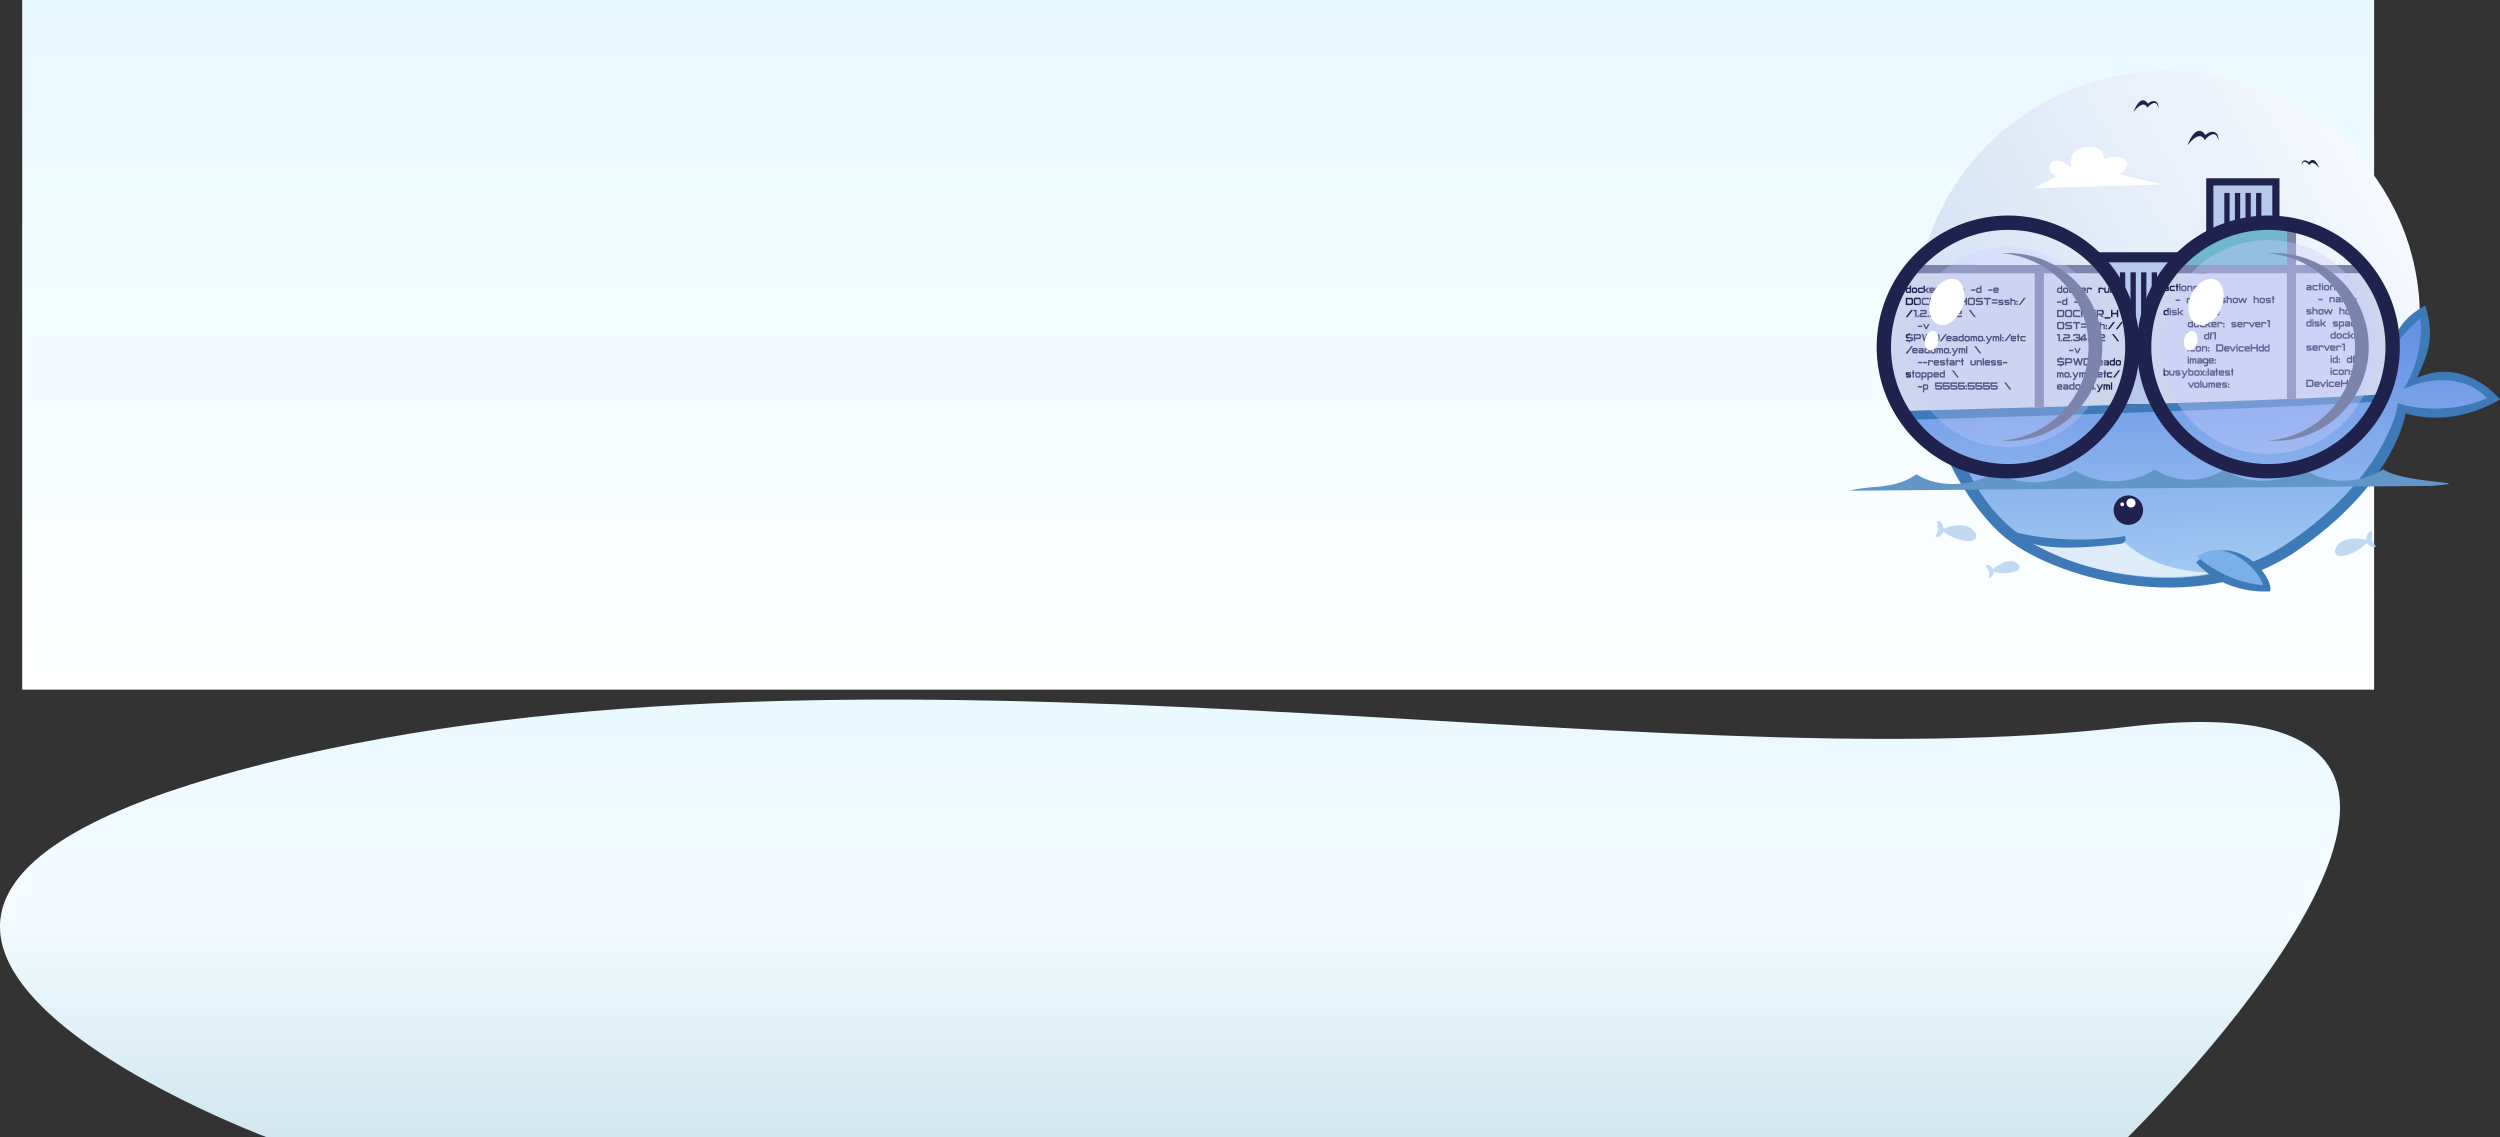 <svg xmlns="http://www.w3.org/2000/svg" xmlns:xlink="http://www.w3.org/1999/xlink" width="2506.489" height="1140.303" viewBox="0 0 2506.489 1140.303"><rect x="0" y="0" width="2506.489" height="1140.303" fill="#333333" stroke="none"/><defs><linearGradient id="a" x1="0.5" x2="0.5" y2="1" gradientUnits="objectBoundingBox"><stop offset="0" stop-color="#e8f9ff"/><stop offset="1" stop-color="#fff"/></linearGradient><linearGradient id="b" x1="0.5" x2="0.5" y2="1" gradientUnits="objectBoundingBox"><stop offset="0" stop-color="#e4f7fe"/><stop offset="0.556" stop-color="#f5fcff"/><stop offset="1" stop-color="#d1e7ef"/></linearGradient><linearGradient id="c" x1="0.065" y1="0.746" x2="0.935" y2="0.254" gradientUnits="objectBoundingBox"><stop offset="0" stop-color="#d1e0f3"/><stop offset="1" stop-color="#f6f9fe"/></linearGradient><linearGradient id="d" x1="0.48" y1="-0.005" x2="0.52" y2="0.893" gradientUnits="objectBoundingBox"><stop offset="0" stop-color="#628be5"/><stop offset="1" stop-color="#a4cbf3"/></linearGradient></defs><g transform="translate(230.489 -3377)"><g transform="translate(-423.223 -280)"><g transform="translate(122.974 3657)"><rect width="2358" height="691.434" transform="translate(92.024)" fill="url(#a)"/><path d="M-7.826,2.257c602.391-150.335,1386.47,20.736,1865.468-36.288s0,411.606,0,411.606H-7.826S-610.217,152.591-7.826,2.257Z" transform="translate(345.315 762.728)" fill="url(#b)"/></g></g><g transform="translate(1230.887 3303.697)"><path d="M436.463,0C576.028,0,689.17,110.534,689.17,246.885S576.028,493.766,436.463,493.766s-252.7-110.534-252.7-246.881S296.9,0,436.463,0Z" transform="translate(275.579 144.261)" fill-rule="evenodd" fill="url(#c)"/><path d="M990.08,298.31h73.46v74.214H990.08Z" transform="translate(-239.52 -46.307)" fill="#1f224d" fill-rule="evenodd"/><path d="M1010,318.43h59.07v59.681H1010Z" transform="translate(-252.244 -59.16)" fill="#b6c9ea" fill-rule="evenodd"/><path d="M1040.34,339.17h5.309v44.7h-5.309Z" transform="translate(-271.627 -72.41)" fill="#1f224d" fill-rule="evenodd"/><path d="M1069.73,339.17h5.306v44.7h-5.306Z" transform="translate(-290.402 -72.41)" fill="#1f224d" fill-rule="evenodd"/><path d="M1099.12,339.17h5.306v44.7h-5.306Z" transform="translate(-309.176 -72.41)" fill="#1f224d" fill-rule="evenodd"/><path d="M1128.51,339.17h5.306v44.7h-5.306Z" transform="translate(-327.952 -72.41)" fill="#1f224d" fill-rule="evenodd"/><path d="M791.495,503.79H679.22V664.307H791.495Z" transform="translate(-40.934 -177.573)" fill="#1f224d" fill-rule="evenodd"/><path d="M782.711,531.85H679.22V674.178H782.711Z" transform="translate(-40.934 -195.499)" fill="#b6c9ea" fill-rule="evenodd"/><path d="M750.57,559.52h5.306v44.7H750.57Z" transform="translate(-86.515 -213.175)" fill="#1f224d" fill-rule="evenodd"/><path d="M779.96,559.52h5.306v44.7H779.96Z" transform="translate(-105.289 -213.175)" fill="#1f224d" fill-rule="evenodd"/><path d="M809.34,559.52h5.309v44.7H809.34Z" transform="translate(-124.058 -213.175)" fill="#1f224d" fill-rule="evenodd"/><path d="M838.73,559.52h5.309v44.7H838.73Z" transform="translate(-142.833 -213.175)" fill="#1f224d" fill-rule="evenodd"/><path d="M966.961,562.18H845.454L827.28,623.143l8.347,69.757,131.334.267Z" transform="translate(-135.518 -214.874)" fill="#ccd7ed" fill-rule="evenodd"/><path d="M1239.49,562.18h75.175l17.777,60.963-5.555,69.757-87.4.267Z" transform="translate(-398.848 -214.874)" fill="#ccd7ed" fill-rule="evenodd"/><path d="M1033,468.792v-33.73l-18.644-6.032-54.523,10.225c-9.726,9.846-23.617,12.5-29.179,29.537Z" transform="translate(-201.554 -129.814)" fill="#70b7cd" fill-rule="evenodd"/><path d="M246.437,562.18H121.673l-26.5,59.641c1.26,41.145,13.165,59.937,19.688,80.275h131.58Z" transform="translate(332.172 -214.874)" fill="#ccd7ed" fill-rule="evenodd"/><path d="M539.46,562.18h67.879l25.438,58.026c-.777,40.033-16.452,58.315-20.475,78.1H539.46Z" transform="translate(48.348 -214.874)" fill="#ccd7ed" fill-rule="evenodd"/><path d="M156.81,757.669s23.642,34.03,40.325,44.5c9.723,23.531,31.13,57.459,55.274,79.307,47.711,43.168,194.345,85.8,295.051,17.25S657.72,759.991,657.72,759.991s43.1,16.43,94.6-13.865c-18.933-21.96-51.078-36.63-83.265-21.483,10.586-22.068,18.514-42.131,8.289-72.423-37.129,18.926-37.866,52.634-36.349,88.228-59.829,5.3-317.957,12.807-484.184,17.221Z" transform="translate(292.795 -272.394)" fill="#3d7ab7" fill-rule="evenodd"/><path d="M177.18,788.792s23.549,31.545,49.857,41.271c8.946,20.255,23.2,44.869,44.9,64.5,45.1,40.805,179.121,85.779,280.059,18.488s113.1-143.043,110.74-141.541,45.772,15.469,89.318-4.222c-17.9-20.757-53.122-23.419-83.547-9.1,11.456-17.181,20.374-47.643,16.838-70.956-29.58,25.365-39.505,49.311-38.075,82.958-56.553,5.009-301.693,13.93-470.087,18.6h0Z" transform="translate(279.782 -294.759)" fill-rule="evenodd" fill="url(#d)"/><path d="M747.848,1178.79a14.768,14.768,0,1,1-14.768,14.768A14.767,14.767,0,0,1,747.848,1178.79Z" transform="translate(-75.341 -608.78)" fill="#1f224d" fill-rule="evenodd"/><path d="M773.273,1187.18a4.544,4.544,0,1,1-4.544,4.544A4.545,4.545,0,0,1,773.273,1187.18Z" transform="translate(-98.116 -614.14)" fill="#fff" fill-rule="evenodd"/><path d="M753.481,1198.3a1.911,1.911,0,1,1-1.911,1.911A1.912,1.912,0,0,1,753.481,1198.3Z" transform="translate(-87.153 -621.243)" fill="#fff" fill-rule="evenodd"/><path d="M601.634,1308.31s29.172,31.4,89.488,30.288c-14.613,4.638-102.53,15.74-180.783-28.482C566.3,1315.27,597.755,1310.094,601.634,1308.31Z" transform="translate(66.951 -691.521)" fill="#deecf9" fill-rule="evenodd"/><path d="M460.457,1281.95s46.682,13,108.779,3.536c.238,2.983,1.629,7.278-6.7,8.036s-57.69,7.693-85.487-.246S460.457,1281.95,460.457,1281.95Z" transform="translate(100.244 -674.681)" fill="#3d7ab7" fill-rule="evenodd"/><path d="M961.92,1343.322s24.235,31.429,74.218,29.157C1040.681,1357.332,999.406,1309.245,961.92,1343.322Z" transform="translate(-221.53 -706.253)" fill="#3d7ab7" fill-rule="evenodd"/><path d="M965.06,1337.3s27.366,25.615,65.867,28.54C1028.681,1352.256,993.986,1316.015,965.06,1337.3Z" transform="translate(-223.536 -705.857)" fill="#7bafe9" fill-rule="evenodd"/><path d="M0,1119.243l583.131-4.822c52.37-4.2-26.156-1.813-48.166-16.646-23,14.747-56.3,15.653-79.74-.145-22.714,14.566-56.22,16.137-79.466.477a65.306,65.306,0,0,1-69.8-.181c-22.313,14.956-56.13,16.282-79.65,1.116-22.021,14.754-56.542,16.18-79.726,1.235-21.6,14.476-56.878,17.058-79.415,2.528C43.352,1118.769,23.549,1113.02,0,1119.243Z" transform="translate(392.969 -553.951)" fill="#6296c9" fill-rule="evenodd"/><path d="M512.42,252.584,640.785,248.8l-43.543-10.221s13.819-7.195,6.624-14.01-21.392-1.517-21.392-1.517.376-14.01-18.554-11.738-14.014,20.45-14.014,20.45-15.711-12.309-20.825-3.977,5.681,13.064,5.681,13.064Z" transform="translate(65.622 9.43)" fill="#fff" fill-rule="evenodd"/><path d="M172.74,539.12H367.745v8.329H172.74Z" transform="translate(282.618 -200.143)" fill="#7b84ab" fill-rule="evenodd"/><path d="M892.71,539.12h195.009v8.329H892.71Z" transform="translate(-177.317 -200.143)" fill="#7b84ab" fill-rule="evenodd"/><path d="M513.99,549.6h9.2V688.389h-9.2Z" transform="translate(64.619 -206.838)" fill="#7b84ab" fill-rule="evenodd"/><path d="M1214.02,436.37h9.2V607.69h-9.2Z" transform="translate(-382.578 -134.504)" fill="#7b84ab" fill-rule="evenodd"/><path d="M207.081,401.86A131.773,131.773,0,1,1,75.31,533.631,131.769,131.769,0,0,1,207.081,401.86Zm0,14.386A117.385,117.385,0,1,1,89.7,533.631,117.387,117.387,0,0,1,207.081,416.246Z" transform="translate(344.859 -112.458)" fill="#1f224d" fill-rule="evenodd"/><path d="M929.6,401.86A131.773,131.773,0,1,1,797.83,533.631,131.769,131.769,0,0,1,929.6,401.86Zm0,14.386A117.385,117.385,0,1,1,812.219,533.631,117.386,117.386,0,0,1,929.6,416.246Z" transform="translate(-116.705 -112.458)" fill="#1f224d" fill-rule="evenodd"/><path d="M937.8,181.368s12.117-16.661,17.416-5.3c.867-1.521,11.431-12.955,13.7.675.665-10.6-7.509-11.019-13.038-5.79C952.243,165.3,944.995,162.623,937.8,181.368Z" transform="translate(-206.122 37.724)" fill="#1f224d" fill-rule="evenodd"/><path d="M788.14,93.66s9.73-13.382,13.988-4.258c.7-1.221,9.185-10.405,11.009.545.531-8.517-6.032-8.852-10.474-4.652-2.922-4.544-8.744-6.693-14.523,8.365Z" transform="translate(-110.515 91.919)" fill="#1f224d" fill-rule="evenodd"/><path d="M1272.726,255.584s-6.9-9.477-9.911-3.016c-.491-.863-6.5-7.368-7.794.386-.379-6.032,4.269-6.27,7.419-3.294C1264.51,246.442,1268.634,244.922,1272.726,255.584Z" transform="translate(-408.756 -13.708)" fill="#1f224d" fill-rule="evenodd"/><path d="M156.04,601.893a1.767,1.767,0,0,0,2,2h3.33V596.62h-1.333v1.94h-2a1.767,1.767,0,0,0-2,2Zm4,.665h-2a.589.589,0,0,1-.668-.665v-1.336a.589.589,0,0,1,.668-.665h2Zm7.393-.545a1.77,1.77,0,0,1-2,2H164.1a1.767,1.767,0,0,1-2-2v-1.575a1.767,1.767,0,0,1,2-2h1.333a1.769,1.769,0,0,1,2,2Zm-1.333,0v-1.575a.592.592,0,0,0-.668-.668H164.1a.589.589,0,0,0-.665.668v1.575a.589.589,0,0,0,.665.668h1.333A.592.592,0,0,0,166.1,602.012Zm7.39,1.878h-3.33a1.767,1.767,0,0,1-2-2v-1.336a1.767,1.767,0,0,1,2-2h3.33v1.333h-3.33a.589.589,0,0,0-.668.665v1.336a.589.589,0,0,0,.668.665h3.33Zm6.328,0h-1.9l-2.095-2h-.668v2h-1.333V596.62h1.333v3.937h.668l2.106-2h1.893l-2.727,2.666Zm5.27-2.12v-1.333a1.785,1.785,0,0,0-2.037-2h-1.38a1.785,1.785,0,0,0-2.037,2v1.455a1.767,1.767,0,0,0,2,2h3.211v-1.333h-3.211a.589.589,0,0,1-.668-.665v-.123Zm-4.121-1.333a.592.592,0,0,1,.668-.668h1.452a.592.592,0,0,1,.668.668Zm6.18,3.453v-4h2a.586.586,0,0,1,.665.665h1.333a1.764,1.764,0,0,0-2-2h-3.334v5.331Zm11.875,0v-4h2a.586.586,0,0,1,.665.665h1.333a1.764,1.764,0,0,0-2-2h-3.334v5.331Zm9.658-1.939a1.742,1.742,0,0,1-2,1.939h-1.333a1.764,1.764,0,0,1-2-2v-3.334h1.333v3.334a.594.594,0,0,0,.665.665h1.333a.6.6,0,0,0,.668-.665v-3.334h1.333Zm2.059,1.939v-4h2a.586.586,0,0,1,.665.665v3.334h1.333v-3.334a1.764,1.764,0,0,0-2-2H209.4v5.331Zm15.148-2.182h-4.363v-1.452h4.363Zm.726.184a1.767,1.767,0,0,0,2,2h3.33V596.62h-1.333v1.94h-2a1.767,1.767,0,0,0-2,2Zm4,.665h-2a.589.589,0,0,1-.668-.665v-1.336a.589.589,0,0,1,.668-.665h2Zm12.482-.849h-4.363v-1.452h4.363Zm6.18.061v-1.333a1.785,1.785,0,0,0-2.037-2h-1.38a1.785,1.785,0,0,0-2.037,2v1.455a1.766,1.766,0,0,0,2,2h3.211v-1.333h-3.211a.589.589,0,0,1-.668-.665v-.123Zm-4.121-1.333a.592.592,0,0,1,.668-.668h1.452a.592.592,0,0,1,.668.668ZM163.31,613.826a1.927,1.927,0,0,1-2.182,2.181H156.04v-7.27h5.089a1.927,1.927,0,0,1,2.182,2.181Zm-5.815.726h3.633a.643.643,0,0,0,.73-.726v-2.907a.643.643,0,0,0-.73-.726H157.5Zm13.811-.6a1.927,1.927,0,0,1-2.178,2.181h-2.911a1.928,1.928,0,0,1-2.178-2.181V610.8a1.925,1.925,0,0,1,2.178-2.178h2.911a1.925,1.925,0,0,1,2.178,2.178Zm-1.452,0V610.8a.642.642,0,0,0-.726-.726h-2.911a.642.642,0,0,0-.726.726v3.153a.642.642,0,0,0,.726.726h2.911A.642.642,0,0,0,169.855,613.949Zm9.452,2.059h-5.089a1.927,1.927,0,0,1-2.181-2.181v-2.908a1.927,1.927,0,0,1,2.181-2.181h5.089v1.456h-5.089a.644.644,0,0,0-.73.726v2.908a.644.644,0,0,0,.73.726h5.089v1.456Zm8,0H185.45l-2.326-2.907h-1.636v2.907h-1.456v-7.27h1.456v2.908h1.636l2.326-2.908H187.3l-2.907,3.633Zm7.635-5.815H189.12v1.452h4.363V613.1H189.12v1.452h5.819v1.456h-7.27v-7.271h7.27v1.456Zm8,.726v.726a1.927,1.927,0,0,1-2.181,2.182l2.181,2.181h-2.062l-2.178-2.181H197.12v2.181h-1.456v-7.27h5.089a1.927,1.927,0,0,1,2.181,2.181Zm-1.456,0a.642.642,0,0,0-.726-.726H197.12v2.178h3.633a.642.642,0,0,0,.726-.726Zm8,6.545h-5.818v-1.456h5.818Zm8-1.456H216.02V613.1h-4.363v2.907h-1.452v-7.27h1.452v2.908h4.363v-2.908h1.456Zm8-2.059a1.929,1.929,0,0,1-2.181,2.181h-2.907a1.929,1.929,0,0,1-2.182-2.181V610.8a1.926,1.926,0,0,1,2.182-2.178h2.907a1.926,1.926,0,0,1,2.181,2.178Zm-1.456,0V610.8a.642.642,0,0,0-.726-.726h-2.907a.642.642,0,0,0-.726.726v3.153a.642.642,0,0,0,.726.726h2.907A.642.642,0,0,0,224.017,613.949Zm9.452-.123a1.927,1.927,0,0,1-2.182,2.181h-4.724v-1.456h4.724a.726.726,0,1,0,0-1.452H228.38a2.181,2.181,0,1,1,0-4.363h4.728v1.456H228.38a.726.726,0,0,0,0,1.452h2.907A1.927,1.927,0,0,1,233.469,613.826Zm8-3.633h-2.911v5.815h-1.452v-5.815H234.2v-1.456h7.27Zm6.541,1.452h-5.815v-1.452h5.815Zm0,2.907h-5.815V613.1h5.815Zm6.061-.206a1.476,1.476,0,0,1-1.661,1.661H249.1v-1.333h3.308a.291.291,0,0,0,.329-.329.3.3,0,0,0-.329-.34H250.4a1.487,1.487,0,0,1-1.658-1.694,1.456,1.456,0,0,1,1.658-1.636h3.308v1.333H250.4a.293.293,0,0,0-.325.325c.007.228.116.34.325.34h2.012A1.475,1.475,0,0,1,254.07,614.346Zm6.057,0a1.475,1.475,0,0,1-1.661,1.661h-3.3v-1.333h3.3a.289.289,0,0,0,.329-.329.3.3,0,0,0-.329-.34h-2.008a1.488,1.488,0,0,1-1.661-1.694,1.457,1.457,0,0,1,1.661-1.636h3.3v1.333h-3.3a.294.294,0,0,0-.329.325c.007.228.116.34.329.34h2.008A1.474,1.474,0,0,1,260.127,614.346Zm2.059,1.661v-4h2a.586.586,0,0,1,.665.665v3.333h1.336v-3.333a1.767,1.767,0,0,0-2-2h-2v-1.94h-1.333v7.27Zm6.18-2.907h-1.452v-1.455h1.452Zm0,2.907h-1.452v-1.456h1.452Zm8-7.27h-1.82l-5.45,7.27h1.817ZM163.31,620.855h-1.817l-5.454,7.271h1.82l5.45-7.271Zm3.637,7.271h-1.456v-5.818H164.04v-1.452h2.907Zm2.181,0h-1.456V626.67h1.456Zm8-5.089a1.929,1.929,0,0,1-2.181,2.181h-2.181a1.283,1.283,0,0,0-1.452,1.452h5.815v1.456h-7.27V626.67a2.569,2.569,0,0,1,2.907-2.908h2.181a.728.728,0,0,0,0-1.455h-4.363v-1.452h4.363A1.927,1.927,0,0,1,177.125,623.036Zm2.181,5.089h-1.455V626.67h1.455Zm7.574-3.637a3.326,3.326,0,0,1,.423,1.7q0,1.94-2.182,1.939h-2.907a1.927,1.927,0,0,1-2.181-2.181h1.456a.642.642,0,0,0,.726.726h2.907a.726.726,0,0,0,0-1.452H182.94v-1.456h2.181a.728.728,0,0,0,0-1.455h-2.907a.644.644,0,0,0-.726.73h-1.456a1.927,1.927,0,0,1,2.181-2.182h3.211q1.88,0,1.878,2.182A2.864,2.864,0,0,1,186.881,624.488Zm2.6,3.637h-1.456V626.67h1.456Zm4.688-1.456h-1.452v1.456h-1.466V626.67H186.9v-1.452l4.363-4.363h1.456v4.363h1.452Zm-2.907-1.452v-2.3l-2.3,2.3Zm5.089,0H194.9v-1.456h1.452Zm0,2.908H194.9V626.67h1.452Zm8-5.089a1.929,1.929,0,0,1-2.182,2.181h-2.178a1.285,1.285,0,0,0-1.456,1.452h5.815v1.456h-7.27V626.67a2.571,2.571,0,0,1,2.911-2.908h2.178a.728.728,0,1,0,0-1.455H197.81v-1.452h4.359a1.927,1.927,0,0,1,2.182,2.182Zm8,0a1.93,1.93,0,0,1-2.182,2.181h-2.181a1.286,1.286,0,0,0-1.456,1.452h5.819v1.456h-7.27V626.67a2.569,2.569,0,0,1,2.907-2.908h2.182a.728.728,0,0,0,0-1.455h-4.363v-1.452h4.363a1.929,1.929,0,0,1,2.182,2.182Zm6.783-2.182h1.82l5.45,7.271h-1.817ZM172.52,638.061h-4.363v-1.456h4.363Zm4.713,2.182,2.665-5.335h-1.492l-1.828,3.7-1.842-3.7h-1.492l2.665,5.335Zm-13.923,9.936a1.926,1.926,0,0,1-2.182,2.178H160.4v1.08h-1.456v-1.08H156.4V650.9h4.724a.728.728,0,1,0,0-1.456H157.8q-1.761,0-1.759-2.181t1.759-2.178h1.149v-1.069H160.4v1.069h2.546v1.452h-4.728a.728.728,0,0,0,0,1.456h2.907A1.927,1.927,0,0,1,163.31,650.178Zm8-2.911V648a1.927,1.927,0,0,1-2.178,2.181h-3.637v2.178H164.04V645.09h5.089A1.925,1.925,0,0,1,171.307,647.268Zm-1.452,0a.642.642,0,0,0-.726-.726h-3.637v2.181h3.637a.642.642,0,0,0,.726-.726v-.73Zm12.359-2.178-2.145,7.267h-1.528l-1.416-4.724-1.419,4.724h-1.524l-2.145-7.267h1.528l1.38,4.724,1.416-4.724h1.528l1.419,4.724,1.38-4.724Zm7.632,5.089a1.925,1.925,0,0,1-2.178,2.178h-5.089V645.09h5.089a1.925,1.925,0,0,1,2.178,2.178v2.911Zm-5.815.726h3.637a.642.642,0,0,0,.726-.726v-2.911a.642.642,0,0,0-.726-.726h-3.637Zm13.389-5.815H195.6l-5.454,7.267h1.82Zm4.619,5.147V648.9a1.783,1.783,0,0,0-2.037-2h-1.383a1.782,1.782,0,0,0-2.033,2v1.455a1.764,1.764,0,0,0,2,2h3.211v-1.329h-3.211a.589.589,0,0,1-.665-.668v-.123Zm-4.121-1.333a.586.586,0,0,1,.665-.665h1.456a.586.586,0,0,1,.665.665Zm10.178,3.453v-3.33a1.77,1.77,0,0,0-2-2h-3.088v1.333H206.1a.587.587,0,0,1,.668.657v.011h-2.326a1.462,1.462,0,0,0-1.672,1.636,1.487,1.487,0,0,0,1.672,1.694Zm-4-1.672c0-.217.112-.325.34-.325h2.326v.668h-2.326A.3.3,0,0,1,204.1,650.684Zm4.724-.325a1.767,1.767,0,0,0,2,2h3.33V645.09H212.82v1.936h-2a1.77,1.77,0,0,0-2,2Zm4,.668h-2a.592.592,0,0,1-.668-.668v-1.333a.592.592,0,0,1,.668-.668h2v2.669Zm7.393-.545a1.768,1.768,0,0,1-2,2H216.88a1.766,1.766,0,0,1-2-2V648.9a1.764,1.764,0,0,1,2-2h1.333a1.767,1.767,0,0,1,2,2Zm-1.333,0V648.9a.589.589,0,0,0-.668-.665H216.88a.586.586,0,0,0-.665.665v1.578a.587.587,0,0,0,.665.665h1.333A.589.589,0,0,0,218.881,650.482Zm3.391,1.874v-4h.668a.589.589,0,0,1,.665.668v3.33h1.333v-3.319a.6.6,0,0,1,.668-.679.589.589,0,0,1,.665.668v3.33H227.6v-3.33a1.767,1.767,0,0,0-2-2c-.116,0-.217,0-.3.007a1.288,1.288,0,0,0-.278.043,1.886,1.886,0,0,0-.321.119c-.119.058-.26.134-.43.231-.17-.1-.314-.173-.43-.231a2.142,2.142,0,0,0-.321-.119,1.32,1.32,0,0,0-.282-.043c-.087,0-.188-.007-.3-.007h-2v5.331Zm11.391-1.874a1.768,1.768,0,0,1-2,2H230.33a1.768,1.768,0,0,1-2-2V648.9a1.767,1.767,0,0,1,2-2h1.333a1.767,1.767,0,0,1,2,2Zm-1.333,0V648.9a.589.589,0,0,0-.668-.665H230.33a.589.589,0,0,0-.668.665v1.578a.589.589,0,0,0,.668.665h1.333A.589.589,0,0,0,232.331,650.482Zm3.088,1.874h-1.456V650.9h1.456Zm1.456,2.669h.618a2.351,2.351,0,0,0,2.095-1.564l.545-1.105,2.665-5.331H241.31l-1.831,3.7-1.842-3.7h-1.492l2.557,5.114-.386.8c-.34.5-.618.748-.838.748h-.6v1.336Zm7.621-2.669v-4h.665a.592.592,0,0,1,.668.668v3.33h1.333v-3.319a.666.666,0,1,1,1.333-.011v3.33h1.333v-3.33a1.77,1.77,0,0,0-2-2c-.112,0-.213,0-.3.007a1.32,1.32,0,0,0-.282.043,1.978,1.978,0,0,0-.318.119c-.119.058-.264.134-.433.231-.17-.1-.311-.173-.43-.231a1.887,1.887,0,0,0-.321-.119,1.255,1.255,0,0,0-.278-.043c-.087,0-.188-.007-.3-.007h-2v5.331Zm7.39,0V645.09h-1.333v7.267Zm2.182-2.908h-1.452V648h1.452Zm0,2.908h-1.452V650.9h1.452Zm8-7.267h-1.817l-5.454,7.267h1.82Zm4.619,5.147V648.9a1.783,1.783,0,0,0-2.037-2h-1.383a1.782,1.782,0,0,0-2.033,2v1.455a1.766,1.766,0,0,0,2,2h3.207v-1.329h-3.207a.59.59,0,0,1-.668-.668v-.123Zm-4.121-1.333a.588.588,0,0,1,.668-.665h1.452a.589.589,0,0,1,.668.665Zm4.847-.545h.726v4h1.333v-4h.726v-1.333h-.726V645.09h-1.333v1.936h-.726Zm8.845,4H272.92a1.764,1.764,0,0,1-2-2v-1.333a1.767,1.767,0,0,1,2-2h3.334v1.333H272.92a.589.589,0,0,0-.665.668v1.333a.589.589,0,0,0,.665.668h3.334ZM163.31,657.207h-1.817l-5.454,7.267h1.82l5.45-7.267Zm4.616,5.147v-1.333a1.78,1.78,0,0,0-2.033-2H164.51a1.781,1.781,0,0,0-2.033,2v1.456a1.764,1.764,0,0,0,2,2h3.211v-1.333h-3.211a.586.586,0,0,1-.665-.665v-.123Zm-4.117-1.333a.586.586,0,0,1,.665-.664h1.456a.586.586,0,0,1,.665.664Zm10.178,3.453v-3.33a1.77,1.77,0,0,0-2-2H168.9v1.333h3.088a.587.587,0,0,1,.668.657v.011h-2.326a1.462,1.462,0,0,0-1.672,1.636,1.487,1.487,0,0,0,1.672,1.694h3.659Zm-4-1.672c0-.217.112-.325.34-.325h2.326v.665h-2.326A.3.3,0,0,1,169.989,662.8Zm4.724-.325a1.767,1.767,0,0,0,2,2h3.33v-7.267h-1.333v1.936h-2a1.77,1.77,0,0,0-2,2Zm4,.665h-2a.589.589,0,0,1-.668-.665v-1.333a.592.592,0,0,1,.668-.668h2Zm7.393-.545a1.77,1.77,0,0,1-2,2h-1.333a1.767,1.767,0,0,1-2-2v-1.575a1.764,1.764,0,0,1,2-2H184.1a1.767,1.767,0,0,1,2,2Zm-1.333,0v-1.575a.589.589,0,0,0-.668-.664h-1.333a.586.586,0,0,0-.665.664V662.6a.589.589,0,0,0,.665.668H184.1A.591.591,0,0,0,184.771,662.6Zm3.391,1.878v-4h.668a.589.589,0,0,1,.665.668v3.33h1.333v-3.319a.6.6,0,0,1,.668-.679.589.589,0,0,1,.665.668v3.33h1.333v-3.33a1.767,1.767,0,0,0-2-2c-.116,0-.217,0-.3.007a1.277,1.277,0,0,0-.278.043,1.625,1.625,0,0,0-.321.119c-.119.058-.26.134-.43.231-.17-.1-.314-.173-.433-.231a1.687,1.687,0,0,0-.318-.119,1.343,1.343,0,0,0-.282-.043c-.087,0-.188-.007-.3-.007h-2v5.331h1.333Zm11.391-1.878a1.77,1.77,0,0,1-2,2h-1.333a1.77,1.77,0,0,1-2-2v-1.575a1.767,1.767,0,0,1,2-2h1.333a1.767,1.767,0,0,1,2,2Zm-1.336,0v-1.575a.586.586,0,0,0-.665-.664h-1.333a.589.589,0,0,0-.668.664V662.6a.591.591,0,0,0,.668.668h1.333A.589.589,0,0,0,198.218,662.6Zm3.092,1.878h-1.456v-1.452h1.456Zm1.456,2.666h.618a2.347,2.347,0,0,0,2.095-1.56l.545-1.105,2.665-5.331H207.2l-1.828,3.7-1.842-3.7h-1.492l2.557,5.114-.386.8c-.34.5-.618.748-.838.748h-.6v1.333Zm7.621-2.666v-4h.665a.592.592,0,0,1,.668.668v3.33h1.333v-3.319a.666.666,0,1,1,1.333-.011v3.33h1.333v-3.33a1.77,1.77,0,0,0-2-2c-.112,0-.213,0-.3.007a1.344,1.344,0,0,0-.282.043,1.809,1.809,0,0,0-.321.119c-.116.058-.26.134-.43.231-.17-.1-.311-.173-.43-.231a1.625,1.625,0,0,0-.321-.119,1.277,1.277,0,0,0-.278-.043c-.087,0-.188-.007-.3-.007h-2v5.331Zm7.39,0v-7.267h-1.333v7.267Zm6.786-7.267h1.817l5.454,7.267h-1.817Zm-52.042,17.2h-4.363v-1.452h4.363Zm5.089,0h-4.363v-1.452h4.363Zm2.059,2.181v-4h2a.589.589,0,0,1,.665.668h1.333a1.767,1.767,0,0,0-2-2h-3.334v5.331Zm9.781-2.12v-1.333a1.785,1.785,0,0,0-2.037-2h-1.38a1.785,1.785,0,0,0-2.037,2v1.455a1.766,1.766,0,0,0,2,2H189.2v-1.333H186a.589.589,0,0,1-.668-.665v-.123h4.121Zm-4.121-1.333a.589.589,0,0,1,.668-.665h1.452a.589.589,0,0,1,.668.665Zm10.178,1.8a1.472,1.472,0,0,1-1.661,1.658h-3.3v-1.333h3.3a.288.288,0,0,0,.329-.325c0-.228-.108-.34-.329-.34h-2.012a1.491,1.491,0,0,1-1.658-1.7,1.456,1.456,0,0,1,1.658-1.636h3.308v1.333h-3.308a.294.294,0,0,0-.325.329c.007.224.116.34.325.34h2.012A1.472,1.472,0,0,1,195.506,674.933Zm.726-2.34h.73v4h1.333v-4h.726V671.26h-.726v-1.94h-1.333v1.94h-.73Zm8.845,4v-3.33a1.767,1.767,0,0,0-2-2h-3.092v1.333h3.092a.582.582,0,0,1,.665.654v.014h-2.326a1.461,1.461,0,0,0-1.672,1.633,1.488,1.488,0,0,0,1.672,1.7Zm-4-1.672c0-.217.116-.325.34-.325h2.326v.665h-2.326A.3.3,0,0,1,201.078,674.919Zm6.061,1.672v-4h2a.592.592,0,0,1,.668.668h1.333a1.77,1.77,0,0,0-2-2h-3.33v5.331Zm4.251-4h.73v4h1.333v-4h.726V671.26h-.726v-1.94H212.12v1.94h-.73Zm14.906,2.059a1.742,1.742,0,0,1-2,1.939h-1.333a1.764,1.764,0,0,1-2-2V671.26H222.3v3.333a.594.594,0,0,0,.665.665h1.333a.6.6,0,0,0,.668-.665V671.26H226.3Zm2.059,1.939v-4h2a.589.589,0,0,1,.665.668v3.33h1.333v-3.33a1.767,1.767,0,0,0-2-2h-3.334v5.331Zm6.057,0v-7.271h-1.333v7.271Zm6.18-2.12v-1.333a1.783,1.783,0,0,0-2.033-2h-1.383a1.784,1.784,0,0,0-2.033,2v1.455a1.764,1.764,0,0,0,2,2h3.211v-1.333h-3.211a.586.586,0,0,1-.665-.665v-.123Zm-4.117-1.333a.586.586,0,0,1,.665-.665h1.456a.586.586,0,0,1,.665.665Zm10.178,1.8a1.472,1.472,0,0,1-1.661,1.658h-3.308v-1.333h3.308a.288.288,0,0,0,.329-.325c0-.228-.108-.34-.329-.34h-2.012a1.491,1.491,0,0,1-1.658-1.7,1.456,1.456,0,0,1,1.658-1.636h3.308v1.333h-3.308a.294.294,0,0,0-.325.329c.007.224.116.34.325.34h2.012A1.472,1.472,0,0,1,246.651,674.933Zm6.057,0a1.471,1.471,0,0,1-1.658,1.658h-3.308v-1.333h3.308a.287.287,0,0,0,.325-.325c0-.228-.108-.34-.325-.34h-2.012a1.492,1.492,0,0,1-1.661-1.7,1.457,1.457,0,0,1,1.661-1.636h3.308v1.333h-3.308a.3.3,0,0,0-.329.329c.007.224.119.34.329.34h2.012A1.471,1.471,0,0,1,252.708,674.933Zm5.089-.524h-4.359v-1.452H257.8Zm-96.426,12.641a1.471,1.471,0,0,1-1.658,1.658H156.4v-1.333h3.308a.287.287,0,0,0,.325-.325c0-.228-.108-.343-.325-.343H157.7a1.489,1.489,0,0,1-1.661-1.694,1.458,1.458,0,0,1,1.661-1.636h3.308v1.333H157.7c-.209,0-.318.108-.329.329.011.224.119.339.329.339h2.012A1.471,1.471,0,0,1,161.371,687.051Zm.73-2.34h.726v4h1.333v-4h.726v-1.333h-.726v-1.94h-1.333v1.94H162.1Zm8.845,2.12a1.769,1.769,0,0,1-2,2h-1.333a1.767,1.767,0,0,1-2-2v-1.575a1.767,1.767,0,0,1,2-2h1.333a1.769,1.769,0,0,1,2,2Zm-1.333,0v-1.575a.592.592,0,0,0-.668-.668h-1.333a.589.589,0,0,0-.665.668v1.575a.589.589,0,0,0,.665.668h1.333A.592.592,0,0,0,169.613,686.831Zm7.39-1.452a1.766,1.766,0,0,0-2-2h-3.334v8H173v-2.666h1.976a1.778,1.778,0,0,0,2.023-2v-1.329Zm-4-.668h2a.589.589,0,0,1,.665.668v1.329a.589.589,0,0,1-.665.668h-2Zm10.059.668a1.768,1.768,0,0,0-2-2h-3.334v8h1.333v-2.666h1.976a1.779,1.779,0,0,0,2.026-2Zm-4-.668h2a.592.592,0,0,1,.668.668v1.329a.592.592,0,0,1-.668.668h-2Zm10.182,1.878v-1.333a1.785,1.785,0,0,0-2.037-2h-1.383a1.784,1.784,0,0,0-2.033,2v1.452a1.766,1.766,0,0,0,2,2H189v-1.333h-3.211a.589.589,0,0,1-.665-.668v-.119Zm-4.121-1.333a.589.589,0,0,1,.665-.668h1.456a.589.589,0,0,1,.665.668Zm4.847,1.452a1.766,1.766,0,0,0,2,2H195.3v-7.27h-1.333v1.94h-2a1.766,1.766,0,0,0-2,2v1.329Zm4,.668h-2a.589.589,0,0,1-.665-.668v-1.329a.589.589,0,0,1,.665-.668h2v2.665Zm8.119-5.938H203.9l5.454,7.27h-1.82ZM172.52,698.645h-4.363v-1.456h4.363Zm6.057-1.152a1.764,1.764,0,0,0-2-2h-3.334v8h1.333v-2.666h1.976a1.778,1.778,0,0,0,2.023-2Zm-4-.664h2a.586.586,0,0,1,.665.664v1.333a.589.589,0,0,1-.665.668h-2Zm12.966,4a1.927,1.927,0,0,1-2.181-2.181h1.456a.642.642,0,0,0,.726.726h2.907a.726.726,0,0,0,0-1.452h-5.089v-4.363h6.92v1.456h-5.465v1.452h3.633a1.927,1.927,0,0,1,2.182,2.182h0a1.927,1.927,0,0,1-2.182,2.181Zm7.632,0A1.926,1.926,0,0,1,193,698.645h1.452a.642.642,0,0,0,.726.726h2.911a.726.726,0,0,0,0-1.452H193v-4.363h6.917v1.456h-5.465v1.452h3.637a1.929,1.929,0,0,1,2.182,2.182h0a1.929,1.929,0,0,1-2.182,2.181Zm7.635,0a1.927,1.927,0,0,1-2.181-2.181h1.456a.642.642,0,0,0,.726.726h2.907a.726.726,0,1,0,0-1.452h-5.089v-4.363h6.92v1.456h-5.465v1.452h3.633a1.927,1.927,0,0,1,2.182,2.182h0a1.927,1.927,0,0,1-2.182,2.181Zm7.635,0a1.927,1.927,0,0,1-2.182-2.181h1.452a.643.643,0,0,0,.73.726h2.907a.726.726,0,0,0,0-1.452h-5.089v-4.363h6.916v1.456h-5.465v1.452h3.637a1.929,1.929,0,0,1,2.182,2.182h0a1.929,1.929,0,0,1-2.182,2.181h-2.907Zm6.906-2.907H215.9v-1.456h1.456Zm0,2.907H215.9v-1.456h1.456Zm2.907,0a1.927,1.927,0,0,1-2.182-2.181h1.456a.642.642,0,0,0,.726.726h2.907a.726.726,0,1,0,0-1.452h-5.089v-4.363H225v1.456h-5.465v1.452h3.633a1.927,1.927,0,0,1,2.182,2.182h0a1.927,1.927,0,0,1-2.182,2.181Zm7.635,0a1.927,1.927,0,0,1-2.182-2.181h1.452a.643.643,0,0,0,.73.726H230.8a.726.726,0,0,0,0-1.452h-5.089v-4.363h6.916v1.456h-5.465v1.452H230.8a1.929,1.929,0,0,1,2.181,2.182h0a1.929,1.929,0,0,1-2.181,2.181H227.9Zm7.632,0a1.929,1.929,0,0,1-2.182-2.181H234.8a.642.642,0,0,0,.726.726h2.907a.726.726,0,1,0,0-1.452h-5.089v-4.363h6.92v1.456H234.8v1.452h3.633a1.927,1.927,0,0,1,2.181,2.182h0a1.927,1.927,0,0,1-2.181,2.181Zm7.635,0a1.927,1.927,0,0,1-2.182-2.181h1.456a.642.642,0,0,0,.726.726h2.907a.726.726,0,0,0,0-1.452h-5.089v-4.363h6.92v1.456h-5.465v1.452h3.633a1.927,1.927,0,0,1,2.181,2.182h0a1.927,1.927,0,0,1-2.181,2.181Zm11.511-7.27h1.817l5.454,7.27h-1.817Z" transform="translate(293.286 -236.875)" fill="#1f224d"/><path d="M575.86,601.893a1.765,1.765,0,0,0,2,2h3.334V596.62h-1.333v1.94h-2a1.764,1.764,0,0,0-2,2Zm4,.665h-2a.586.586,0,0,1-.665-.665v-1.336a.586.586,0,0,1,.665-.665h2Zm7.39-.545a1.767,1.767,0,0,1-2,2h-1.333a1.768,1.768,0,0,1-2-2v-1.575a1.768,1.768,0,0,1,2-2h1.333a1.767,1.767,0,0,1,2,2Zm-1.333,0v-1.575a.589.589,0,0,0-.665-.668h-1.333a.592.592,0,0,0-.668.668v1.575a.591.591,0,0,0,.668.668h1.333A.589.589,0,0,0,585.915,602.012Zm7.393,1.878h-3.334a1.767,1.767,0,0,1-2-2v-1.336a1.767,1.767,0,0,1,2-2h3.334v1.333h-3.334a.589.589,0,0,0-.668.665v1.336a.589.589,0,0,0,.668.665h3.334Zm6.324,0h-1.9l-2.095-2h-.668v2h-1.333V596.62h1.333v3.937h.668l2.106-2h1.893l-2.727,2.666Zm5.27-2.12v-1.333a1.784,1.784,0,0,0-2.033-2h-1.383a1.783,1.783,0,0,0-2.033,2v1.455a1.764,1.764,0,0,0,2,2h3.211v-1.333h-3.211a.586.586,0,0,1-.665-.665v-.123Zm-4.117-1.333a.589.589,0,0,1,.665-.668H602.9a.589.589,0,0,1,.664.668Zm6.176,3.453v-4h2a.589.589,0,0,1,.668.665h1.333a1.767,1.767,0,0,0-2-2h-3.334v5.331Zm11.875,0v-4h2a.586.586,0,0,1,.665.665h1.333a1.764,1.764,0,0,0-2-2H617.5v5.331Zm9.658-1.939a1.74,1.74,0,0,1-2,1.939h-1.333a1.767,1.767,0,0,1-2-2v-3.334H624.5v3.334a.6.6,0,0,0,.668.665H626.5a.594.594,0,0,0,.665-.665v-3.334h1.333Zm2.059,1.939v-4h2a.589.589,0,0,1,.668.665v3.334h1.333v-3.334a1.767,1.767,0,0,0-2-2H629.22v5.331Zm-50.333,9.936H575.86v-1.456h4.359Zm.729.18a1.766,1.766,0,0,0,2,2h3.334v-7.27h-1.333v1.94h-2a1.764,1.764,0,0,0-2,2Zm4,.668h-2a.589.589,0,0,1-.665-.668v-1.333a.586.586,0,0,1,.665-.665h2Zm12.478-.849h-4.363v-1.456h4.363Zm6.18.061v-1.333a1.784,1.784,0,0,0-2.033-2h-1.383a1.785,1.785,0,0,0-2.037,2v1.452a1.768,1.768,0,0,0,2,2h3.211v-1.333h-3.211a.592.592,0,0,1-.668-.668v-.119h4.121Zm-4.121-1.333a.592.592,0,0,1,.668-.668h1.456a.589.589,0,0,1,.665.668Zm-16.357,13.389a1.926,1.926,0,0,1-2.178,2.182H575.86v-7.271h5.089a1.926,1.926,0,0,1,2.178,2.182Zm-5.815.726h3.637a.642.642,0,0,0,.726-.726v-2.907a.644.644,0,0,0-.726-.73h-3.637Zm13.815-.6a1.927,1.927,0,0,1-2.181,2.178h-2.907a1.926,1.926,0,0,1-2.182-2.178v-3.153a1.929,1.929,0,0,1,2.182-2.182h2.907a1.93,1.93,0,0,1,2.181,2.182Zm-1.455,0v-3.153a.642.642,0,0,0-.726-.726h-2.907a.643.643,0,0,0-.73.726v3.153a.643.643,0,0,0,.73.726h2.907A.642.642,0,0,0,589.671,626.067Zm9.452,2.059h-5.089a1.927,1.927,0,0,1-2.182-2.181v-2.908a1.927,1.927,0,0,1,2.182-2.182h5.089v1.452h-5.089a.644.644,0,0,0-.726.73v2.908a.642.642,0,0,0,.726.726h5.089v1.455Zm8,0h-1.853l-2.326-2.907H601.3v2.907h-1.456v-7.271H601.3v2.908h1.636l2.326-2.908h1.853l-2.908,3.634Zm7.635-5.818H608.94v1.455H613.3v1.456H608.94v1.452h5.815v1.455h-7.271v-7.271h7.271v1.452Zm8,.73v.726a1.927,1.927,0,0,1-2.182,2.182l2.182,2.181h-2.059l-2.182-2.181h-1.575v2.181h-1.456v-7.271h5.089A1.927,1.927,0,0,1,622.751,623.036Zm-1.452,0a.647.647,0,0,0-.73-.73h-3.633v2.182h3.633a.644.644,0,0,0,.73-.726Zm8,6.541h-5.819v-1.452H629.3Zm8-1.452h-1.456v-2.907h-4.359v2.907h-1.456v-7.271h1.456v2.908h4.359v-2.908h1.456ZM583.127,638.18a1.926,1.926,0,0,1-2.178,2.181h-2.911a1.926,1.926,0,0,1-2.178-2.181v-3.149a1.928,1.928,0,0,1,2.178-2.181h2.911a1.928,1.928,0,0,1,2.178,2.181Zm-1.452,0v-3.149a.642.642,0,0,0-.726-.726h-2.911a.642.642,0,0,0-.726.726v3.149a.643.643,0,0,0,.726.73h2.911A.643.643,0,0,0,581.675,638.18Zm9.452-.119a1.93,1.93,0,0,1-2.181,2.181h-4.728v-1.456h4.728a.726.726,0,0,0,0-1.452h-2.907a2.181,2.181,0,1,1,0-4.363h4.724v1.452h-4.724a.728.728,0,1,0,0,1.456h2.907A1.929,1.929,0,0,1,591.127,638.061Zm8-3.637h-2.907v5.818H594.76v-5.818h-2.907v-1.452h7.27Zm6.544,1.456h-5.818v-1.456h5.818Zm0,2.907h-5.818v-1.452h5.818Zm6.057-.206a1.476,1.476,0,0,1-1.661,1.661h-3.3V638.91h3.3a.291.291,0,0,0,.329-.329c0-.228-.108-.34-.329-.34h-2.008a1.49,1.49,0,0,1-1.661-1.7,1.457,1.457,0,0,1,1.661-1.636h3.3v1.336h-3.3a.294.294,0,0,0-.329.325c.007.228.116.34.329.34h2.008A1.472,1.472,0,0,1,611.725,638.581Zm6.061,0a1.478,1.478,0,0,1-1.661,1.661h-3.308V638.91h3.308a.29.29,0,0,0,.325-.329c0-.228-.108-.34-.325-.34h-2.012a1.492,1.492,0,0,1-1.661-1.7,1.458,1.458,0,0,1,1.661-1.636h3.308v1.336h-3.308a.3.3,0,0,0-.329.325c.011.228.119.34.329.34h2.012A1.474,1.474,0,0,1,617.785,638.581Zm2.059,1.661v-4h2a.589.589,0,0,1,.668.665v3.334h1.333v-3.334a1.77,1.77,0,0,0-2-2h-2v-1.936h-1.333v7.271Zm6.18-2.908h-1.456V635.88h1.456Zm0,2.908h-1.456v-1.456h1.456Zm8-7.271H632.2l-5.454,7.271h1.817Zm8,0H640.2l-5.454,7.271h1.82Zm-63.249,19.384h-1.456v-5.815H575.86V645.09h2.907Zm2.181,0h-1.456V650.9h1.456Zm8-5.089a1.927,1.927,0,0,1-2.181,2.181h-2.182a1.286,1.286,0,0,0-1.452,1.456h5.815v1.452h-7.271V650.9A2.569,2.569,0,0,1,584.582,648h2.181a.728.728,0,0,0,0-1.456H582.4V645.09h4.363A1.926,1.926,0,0,1,588.945,647.268Zm2.181,5.089h-1.456V650.9h1.456Zm7.574-3.633a3.317,3.317,0,0,1,.422,1.7c0,1.293-.726,1.936-2.181,1.936h-2.907a1.926,1.926,0,0,1-2.182-2.178h1.456a.642.642,0,0,0,.726.726h2.907a.728.728,0,0,0,0-1.456H594.76V648h2.182a.728.728,0,0,0,0-1.456h-2.907a.642.642,0,0,0-.726.726h-1.456a1.926,1.926,0,0,1,2.182-2.178h3.211q1.88,0,1.878,2.178A2.867,2.867,0,0,1,598.7,648.723Zm2.6,3.633h-1.455V650.9H601.3Zm4.688-1.452h-1.452v1.452h-1.466V650.9h-4.352v-1.456l4.363-4.359h1.456v4.359h1.452Zm-2.908-1.456v-2.3l-2.3,2.3Zm5.089,0h-1.452V648h1.452Zm0,2.908h-1.452V650.9h1.452Zm8-5.089a1.927,1.927,0,0,1-2.182,2.181h-2.178a1.287,1.287,0,0,0-1.456,1.456h5.815v1.452H608.9V650.9A2.571,2.571,0,0,1,611.811,648h2.178a.728.728,0,1,0,0-1.456H609.63V645.09h4.359A1.926,1.926,0,0,1,616.171,647.268Zm8,0a1.929,1.929,0,0,1-2.181,2.181h-2.182a1.288,1.288,0,0,0-1.455,1.456h5.819v1.452H616.9V650.9A2.569,2.569,0,0,1,619.808,648h2.182a.728.728,0,0,0,0-1.456h-4.363V645.09h4.363A1.928,1.928,0,0,1,624.171,647.268Zm6.783-2.178h1.82l5.45,7.267h-1.817ZM592.337,662.3h-4.363V660.84h4.363Zm4.713,2.178,2.665-5.331h-1.488l-1.831,3.7-1.842-3.7h-1.492l2.665,5.331Zm-13.923,9.936a1.926,1.926,0,0,1-2.178,2.181h-.73v1.08h-1.452v-1.08h-2.546v-1.452h4.728a.728.728,0,0,0,0-1.456h-3.334q-1.755,0-1.755-2.181c0-1.452.585-2.182,1.755-2.182h1.152v-1.065h1.452v1.065h2.546v1.456h-4.728a.726.726,0,1,0,0,1.452h2.911A1.928,1.928,0,0,1,583.127,674.41Zm8-2.908v.726a1.929,1.929,0,0,1-2.182,2.182h-3.637v2.181h-1.452v-7.271h5.089A1.93,1.93,0,0,1,591.127,671.5Zm-1.456,0a.642.642,0,0,0-.726-.726h-3.637v2.181h3.637a.643.643,0,0,0,.726-.73Zm12.359-2.181-2.145,7.27h-1.524l-1.419-4.724-1.416,4.724H594l-2.145-7.27h1.528l1.38,4.728,1.419-4.728H597.7l1.419,4.728,1.38-4.728Zm7.635,5.089a1.929,1.929,0,0,1-2.182,2.181H602.4v-7.27h5.089a1.93,1.93,0,0,1,2.182,2.181Zm-5.819.73h3.637a.644.644,0,0,0,.726-.73V671.5a.642.642,0,0,0-.726-.726h-3.637Zm13.389-5.819H615.42l-5.45,7.271h1.817Zm4.619,5.15v-1.333a1.785,1.785,0,0,0-2.037-2h-1.38a1.785,1.785,0,0,0-2.037,2v1.456a1.767,1.767,0,0,0,2,2h3.211v-1.333H618.4a.589.589,0,0,1-.668-.665v-.123Zm-4.121-1.333a.589.589,0,0,1,.668-.665h1.452a.589.589,0,0,1,.668.665Zm10.178,3.453v-3.33a1.767,1.767,0,0,0-2-2h-3.092v1.333h3.092a.582.582,0,0,1,.665.654v.014h-2.326a1.461,1.461,0,0,0-1.672,1.633,1.488,1.488,0,0,0,1.672,1.7Zm-4-1.672c0-.217.112-.325.339-.325h2.326v.665h-2.326A.3.3,0,0,1,623.914,674.919Zm4.724-.325a1.767,1.767,0,0,0,2,2h3.334v-7.271h-1.336v1.94h-2a1.769,1.769,0,0,0-2,2Zm4,.665h-2a.589.589,0,0,1-.668-.665v-1.333a.591.591,0,0,1,.668-.668h2Zm7.393-.545a1.769,1.769,0,0,1-2,2H636.7a1.767,1.767,0,0,1-2-2v-1.575a1.767,1.767,0,0,1,2-2h1.333a1.769,1.769,0,0,1,2,2Zm-1.333,0v-1.575a.589.589,0,0,0-.668-.665H636.7a.587.587,0,0,0-.665.665v1.575a.589.589,0,0,0,.665.668h1.333A.592.592,0,0,0,638.7,674.713Zm-61.5,14v-4h.665a.592.592,0,0,1,.668.668v3.33h1.333v-3.319a.666.666,0,1,1,1.333-.011v3.33h1.333v-3.33a1.768,1.768,0,0,0-2-2c-.112,0-.213,0-.3.007a1.623,1.623,0,0,0-.278.04,1.747,1.747,0,0,0-.321.123c-.116.058-.26.134-.43.231-.17-.1-.314-.173-.43-.231a1.654,1.654,0,0,0-.322-.123,1.572,1.572,0,0,0-.278-.04c-.09,0-.191-.007-.3-.007h-2v5.331h1.333Zm11.388-1.878a1.767,1.767,0,0,1-2,2h-1.333a1.768,1.768,0,0,1-2-2v-1.575a1.768,1.768,0,0,1,2-2h1.333a1.767,1.767,0,0,1,2,2Zm-1.333,0v-1.575a.589.589,0,0,0-.665-.668h-1.333a.592.592,0,0,0-.668.668v1.575a.592.592,0,0,0,.668.668h1.333A.589.589,0,0,0,587.248,686.831Zm3.092,1.878h-1.456v-1.456h1.456Zm1.452,2.665h.618a2.349,2.349,0,0,0,2.1-1.564l.545-1.1,2.666-5.331h-1.492l-1.831,3.695-1.842-3.695h-1.488l2.557,5.114-.39.8c-.34.5-.618.751-.834.751h-.607Zm7.621-2.665v-4h.668a.589.589,0,0,1,.665.668v3.33h1.333v-3.319a.668.668,0,1,1,1.336-.011v3.33h1.329v-3.33a1.766,1.766,0,0,0-2-2c-.112,0-.213,0-.3.007a1.572,1.572,0,0,0-.278.04,1.652,1.652,0,0,0-.321.123c-.116.058-.26.134-.43.231-.17-.1-.314-.173-.43-.231a1.741,1.741,0,0,0-.321-.123,1.622,1.622,0,0,0-.278-.04c-.09,0-.191-.007-.3-.007h-2v5.331Zm7.393,0v-7.27h-1.333v7.27Zm2.181-2.907h-1.455v-1.455h1.455Zm0,2.907h-1.455v-1.456h1.455Zm8-7.27h-1.817l-5.454,7.27h1.817Zm4.616,5.15v-1.333a1.784,1.784,0,0,0-2.033-2h-1.383a1.785,1.785,0,0,0-2.037,2v1.452a1.768,1.768,0,0,0,2,2h3.211v-1.333h-3.211a.592.592,0,0,1-.668-.668v-.119Zm-4.121-1.333a.592.592,0,0,1,.668-.668H619.6a.589.589,0,0,1,.664.668Zm4.847-.545h.73v4h1.333v-4h.726v-1.333h-.726v-1.939h-1.333v1.939h-.73Zm8.845,4h-3.33a1.768,1.768,0,0,1-2-2v-1.329a1.768,1.768,0,0,1,2-2h3.33v1.333h-3.33a.592.592,0,0,0-.668.668v1.329a.592.592,0,0,0,.668.668h3.33Zm8-7.27h-1.82l-5.45,7.27h1.817Zm-57.86,17.268v-1.333a1.784,1.784,0,0,0-2.033-2h-1.383a1.783,1.783,0,0,0-2.033,2v1.452a1.767,1.767,0,0,0,2,2h3.211v-1.333h-3.211a.589.589,0,0,1-.665-.668v-.119Zm-4.117-1.333a.589.589,0,0,1,.665-.668h1.455a.589.589,0,0,1,.665.668Zm10.178,3.453v-3.334a1.767,1.767,0,0,0-2-2h-3.088v1.333h3.088a.584.584,0,0,1,.668.654v.011h-2.326a1.464,1.464,0,0,0-1.676,1.636,1.492,1.492,0,0,0,1.676,1.7Zm-4-1.672a.3.3,0,0,1,.343-.329h2.326v.668h-2.326A.3.3,0,0,1,583.369,699.154Zm4.728-.329a1.768,1.768,0,0,0,2,2h3.33v-7.271h-1.333v1.94h-2a1.766,1.766,0,0,0-2,2Zm4,.668h-2a.59.59,0,0,1-.668-.668v-1.333a.587.587,0,0,1,.668-.664h2Zm7.393-.545a1.767,1.767,0,0,1-2,2h-1.333a1.767,1.767,0,0,1-2-2v-1.575a1.769,1.769,0,0,1,2-2h1.333a1.769,1.769,0,0,1,2,2Zm-1.336,0v-1.575a.589.589,0,0,0-.664-.668h-1.333a.592.592,0,0,0-.668.668v1.575a.589.589,0,0,0,.668.665h1.333A.586.586,0,0,0,598.152,698.948Zm3.4,1.878v-4h.664a.589.589,0,0,1,.668.664v3.334h1.333v-3.319a.666.666,0,1,1,1.333-.014v3.334h1.333v-3.334a1.767,1.767,0,0,0-2-2c-.112,0-.213,0-.3,0a2.045,2.045,0,0,0-.282.043,1.827,1.827,0,0,0-.321.123c-.116.054-.26.134-.43.228-.17-.094-.311-.173-.43-.228a1.636,1.636,0,0,0-.321-.123,1.919,1.919,0,0,0-.278-.043c-.087,0-.188,0-.3,0h-2v5.331h1.333Zm11.388-1.878a1.764,1.764,0,0,1-2,2H609.6a1.767,1.767,0,0,1-2-2v-1.575a1.769,1.769,0,0,1,2-2h1.333a1.767,1.767,0,0,1,2,2Zm-1.333,0v-1.575a.589.589,0,0,0-.664-.668H609.6a.592.592,0,0,0-.668.668v1.575a.589.589,0,0,0,.668.665h1.333A.586.586,0,0,0,611.6,698.948Zm3.092,1.878h-1.456v-1.455h1.456Zm1.452,2.666h.618a2.346,2.346,0,0,0,2.1-1.564l.545-1.1,2.666-5.331h-1.492l-1.827,3.695-1.842-3.695H615.42l2.557,5.114-.386.8c-.34.5-.621.751-.838.751h-.607Zm7.624-2.666v-4h.665a.589.589,0,0,1,.668.664v3.334h1.333v-3.319a.666.666,0,1,1,1.333-.014v3.334H629.1v-3.334a1.767,1.767,0,0,0-2-2c-.112,0-.213,0-.3,0a2.083,2.083,0,0,0-.278.043,1.722,1.722,0,0,0-.321.123c-.115.054-.26.134-.43.228-.17-.094-.314-.173-.43-.228a1.634,1.634,0,0,0-.321-.123,2,2,0,0,0-.278-.043c-.09,0-.191,0-.3,0h-2v5.331Zm7.39,0v-7.271h-1.333v7.271Z" transform="translate(25.095 -236.875)" fill="#1f224d"/><path d="M262.352,488.38A100.522,100.522,0,1,1,161.83,588.9,100.523,100.523,0,0,1,262.352,488.38Z" transform="translate(289.588 -167.729)" fill="#ccf" fill-rule="evenodd" opacity="0.3"/><path d="M876.941,598.69v-3.33a1.77,1.77,0,0,0-2-2h-3.088v1.333h3.088a.586.586,0,0,1,.668.654v.015h-2.326A1.462,1.462,0,0,0,871.61,597a1.487,1.487,0,0,0,1.672,1.694h3.659Zm-4-1.672c0-.217.112-.325.339-.325h2.326v.665h-2.326A.3.3,0,0,1,872.943,597.018ZM883,598.69h-3.33a1.767,1.767,0,0,1-2-2V595.36a1.77,1.77,0,0,1,2-2H883v1.333h-3.33a.592.592,0,0,0-.668.668v1.333a.589.589,0,0,0,.668.665H883Zm.729-4h.726v4h1.333v-4h.726V593.36h-.726v-1.94h-1.333v1.94h-.726Zm4.847,4h-1.333V593.36h1.333Zm0-5.938h-1.333V591.42h1.333Zm6.057,4.06a1.769,1.769,0,0,1-2,2H891.3a1.768,1.768,0,0,1-2-2v-1.575a1.766,1.766,0,0,1,2-2h1.333a1.766,1.766,0,0,1,2,2Zm-1.333,0v-1.575a.587.587,0,0,0-.665-.665H891.3a.588.588,0,0,0-.668.665v1.575a.59.59,0,0,0,.668.668h1.333A.589.589,0,0,0,893.3,596.812Zm3.392,1.878v-4h2a.589.589,0,0,1,.665.668v3.33h1.336v-3.33a1.769,1.769,0,0,0-2-2h-3.334v5.331Zm10.059-1.658a1.472,1.472,0,0,1-1.661,1.658h-3.308v-1.333h3.308a.289.289,0,0,0,.329-.325c0-.228-.108-.339-.329-.339h-2.012a1.49,1.49,0,0,1-1.658-1.7,1.456,1.456,0,0,1,1.658-1.636h3.308v1.333h-3.308c-.209,0-.318.108-.325.329s.116.339.325.339h2.012a1.472,1.472,0,0,1,1.661,1.672Zm2.181-1.25h-1.455v-1.452h1.455Zm0,2.908h-1.455v-1.452h1.455Zm-20.843,9.936h-4.359v-1.452h4.359Zm8.119,2.182v-4h2a.589.589,0,0,1,.665.668v3.33H900.2v-3.33a1.767,1.767,0,0,0-2-2h-3.334v5.331Zm10.059,0v-3.33a1.77,1.77,0,0,0-2-2h-3.088v1.333h3.088a.584.584,0,0,1,.668.654v.014h-2.326a1.462,1.462,0,0,0-1.672,1.636,1.488,1.488,0,0,0,1.672,1.694h3.659Zm-4-1.672a.3.3,0,0,1,.339-.329h2.326v.668h-2.326A.3.3,0,0,1,902.267,609.136Zm6.057,1.672v-4h.668a.589.589,0,0,1,.665.668v3.33h1.333v-3.319a.6.6,0,0,1,.668-.679.589.589,0,0,1,.665.668v3.33h1.333v-3.33a1.767,1.767,0,0,0-2-2c-.115,0-.217,0-.3.007a1.532,1.532,0,0,0-.278.04,1.655,1.655,0,0,0-.321.123c-.119.058-.26.134-.43.231-.17-.1-.314-.173-.434-.231a1.716,1.716,0,0,0-.318-.123,1.62,1.62,0,0,0-.282-.04c-.087,0-.188-.007-.3-.007h-2v5.331h1.333Zm11.51-2.12v-1.333a1.784,1.784,0,0,0-2.033-2h-1.383a1.785,1.785,0,0,0-2.037,2v1.452a1.768,1.768,0,0,0,2,2h3.211v-1.333h-3.211a.592.592,0,0,1-.668-.668v-.119Zm-4.121-1.333a.589.589,0,0,1,.668-.665h1.455a.586.586,0,0,1,.665.665Zm6.3.545H920.56v-1.456h1.456Zm0,2.907H920.56v-1.456h1.456Zm12.117-1.658a1.472,1.472,0,0,1-1.661,1.658h-3.308v-1.333h3.308a.288.288,0,0,0,.329-.325c0-.228-.108-.343-.329-.343H930.46a1.487,1.487,0,0,1-1.658-1.694,1.456,1.456,0,0,1,1.658-1.636h3.308v1.333H930.46c-.209,0-.318.108-.325.329s.116.339.325.339h2.012A1.472,1.472,0,0,1,934.133,609.15Zm2.059,1.658v-4h2a.589.589,0,0,1,.665.668v3.33h1.333v-3.33a1.767,1.767,0,0,0-2-2h-2v-1.94h-1.333v7.271Zm10.059-1.878a1.77,1.77,0,0,1-2,2h-1.333a1.767,1.767,0,0,1-2-2v-1.575a1.767,1.767,0,0,1,2-2h1.333a1.77,1.77,0,0,1,2,2Zm-1.333,0v-1.575a.589.589,0,0,0-.668-.665h-1.333a.586.586,0,0,0-.665.665v1.575a.589.589,0,0,0,.665.668h1.333A.592.592,0,0,0,944.918,608.93Zm6.577-3.453h-1.333l-1.333,3.319-1.246-3.319h-1.42l2,5.331H949.5l1.333-3.319,1.333,3.319H953.5l2-5.331h-1.416l-1.25,3.319Zm11.756,5.331v-4h2a.591.591,0,0,1,.668.668v3.33h1.333v-3.33a1.769,1.769,0,0,0-2-2h-2v-1.94h-1.333v7.271Zm10.055-1.878a1.767,1.767,0,0,1-2,2h-1.333a1.768,1.768,0,0,1-2-2v-1.575a1.768,1.768,0,0,1,2-2h1.333a1.767,1.767,0,0,1,2,2Zm-1.333,0v-1.575a.586.586,0,0,0-.665-.665h-1.333a.589.589,0,0,0-.668.665v1.575a.592.592,0,0,0,.668.668h1.333A.589.589,0,0,0,971.973,608.93Zm7.393.22a1.474,1.474,0,0,1-1.661,1.658H974.4v-1.333h3.308a.287.287,0,0,0,.325-.325c0-.228-.109-.343-.325-.343h-2.012a1.489,1.489,0,0,1-1.661-1.694,1.458,1.458,0,0,1,1.661-1.636H979v1.333h-3.308c-.209,0-.318.108-.329.329.011.224.119.339.329.339h2.012A1.474,1.474,0,0,1,979.366,609.15Zm.726-2.34h.726v4h1.333v-4h.726v-1.333h-.726v-1.94h-1.333v1.94h-.726ZM871.61,620.924a1.767,1.767,0,0,0,2,2h3.334v-7.27h-1.333v1.939h-2a1.764,1.764,0,0,0-2,2Zm4,.668h-2a.589.589,0,0,1-.665-.668v-1.333a.586.586,0,0,1,.665-.665h2ZM879,622.925h-1.333v-5.331H879Zm0-5.938h-1.333v-1.333H879Zm6.06,4.276a1.473,1.473,0,0,1-1.661,1.661H880.09v-1.333H883.4a.29.29,0,0,0,.329-.329.3.3,0,0,0-.329-.34h-2.012a1.487,1.487,0,0,1-1.658-1.694,1.456,1.456,0,0,1,1.658-1.636H884.7v1.333h-3.308a.294.294,0,0,0-.325.329q.011.336.325.336H883.4a1.474,1.474,0,0,1,1.661,1.672Zm6.725,1.661h-1.9l-2.095-2h-.668v2h-1.333v-7.27h1.333v3.937h.668l2.106-2h1.892l-2.727,2.665Zm11.753-1.661a1.473,1.473,0,0,1-1.661,1.661h-3.3v-1.333h3.3a.29.29,0,0,0,.329-.329.3.3,0,0,0-.329-.34h-2.012a1.487,1.487,0,0,1-1.658-1.694,1.456,1.456,0,0,1,1.658-1.636h3.309v1.333h-3.309c-.209,0-.318.108-.325.329s.116.336.325.336h2.012a1.474,1.474,0,0,1,1.661,1.672Zm6.057-1.672a1.764,1.764,0,0,0-2-2h-3.334v8H905.6v-2.665h1.976a1.778,1.778,0,0,0,2.023-2Zm-4-.665h2a.586.586,0,0,1,.665.665v1.333a.589.589,0,0,1-.665.668h-2Zm10.059,4v-3.334a1.767,1.767,0,0,0-2-2h-3.088v1.333h3.088a.584.584,0,0,1,.668.654v.011H912a1.462,1.462,0,0,0-1.672,1.636,1.489,1.489,0,0,0,1.672,1.7h3.659Zm-4-1.672a.3.3,0,0,1,.339-.329h2.326v.668H912A.3.3,0,0,1,911.657,621.253Zm10.055,1.672h-3.33a1.769,1.769,0,0,1-2-2v-1.333a1.767,1.767,0,0,1,2-2h3.33v1.333h-3.33a.589.589,0,0,0-.668.665v1.333a.592.592,0,0,0,.668.668h3.33Zm6.18-2.12v-1.333a1.784,1.784,0,0,0-2.033-2h-1.383a1.783,1.783,0,0,0-2.033,2v1.452a1.767,1.767,0,0,0,2,2h3.211v-1.333h-3.211a.589.589,0,0,1-.665-.668v-.119Zm-4.117-1.333a.589.589,0,0,1,.665-.668h1.456a.589.589,0,0,1,.664.668Zm-27.93,13.569a1.767,1.767,0,0,0,2,2h3.334v-7.27h-1.333v1.939h-2a1.765,1.765,0,0,0-2,2Zm4,.668h-2a.589.589,0,0,1-.665-.668v-1.333a.587.587,0,0,1,.665-.665h2Zm7.39-.545a1.765,1.765,0,0,1-2,2H903.9a1.766,1.766,0,0,1-2-2V631.59a1.768,1.768,0,0,1,2-2h1.333a1.767,1.767,0,0,1,2,2Zm-1.333,0V631.59a.589.589,0,0,0-.665-.668H903.9a.592.592,0,0,0-.668.668v1.575a.589.589,0,0,0,.668.665h1.333A.586.586,0,0,0,905.9,633.165Zm7.393,1.878H909.96a1.769,1.769,0,0,1-2-2v-1.333a1.767,1.767,0,0,1,2-2h3.334v1.333H909.96a.589.589,0,0,0-.668.665v1.333a.592.592,0,0,0,.668.668h3.334Zm6.324,0h-1.9l-2.095-2h-.668v2h-1.333v-7.27h1.333v3.937h.668l2.106-2h1.893l-2.727,2.666Zm5.27-2.12V631.59a1.784,1.784,0,0,0-2.033-2H921.47a1.783,1.783,0,0,0-2.034,2v1.452a1.767,1.767,0,0,0,2,2h3.211V633.71h-3.211a.589.589,0,0,1-.664-.668v-.119Zm-4.117-1.333a.589.589,0,0,1,.664-.668h1.456a.589.589,0,0,1,.664.668Zm6.176,3.453v-4h2a.589.589,0,0,1,.668.665h1.333a1.767,1.767,0,0,0-2-2h-3.33v5.331Zm5.782-2.907h-1.455V630.68h1.455Zm0,2.907h-1.455v-1.455h1.455Zm12.117-1.661a1.475,1.475,0,0,1-1.661,1.661h-3.308V633.71h3.308a.291.291,0,0,0,.329-.329.3.3,0,0,0-.329-.34h-2.012a1.487,1.487,0,0,1-1.658-1.694,1.456,1.456,0,0,1,1.658-1.636h3.308v1.333h-3.308a.293.293,0,0,0-.325.325c.007.227.116.339.325.339h2.012A1.474,1.474,0,0,1,944.846,633.381Zm6.18-.459V631.59a1.785,1.785,0,0,0-2.037-2h-1.38a1.785,1.785,0,0,0-2.037,2v1.452a1.768,1.768,0,0,0,2,2h3.211V633.71h-3.211a.592.592,0,0,1-.668-.668v-.119ZM946.9,631.59a.591.591,0,0,1,.668-.668h1.452a.591.591,0,0,1,.668.668Zm6.18,3.453v-4h2a.587.587,0,0,1,.665.665h1.333a1.764,1.764,0,0,0-2-2h-3.334v5.331Zm7.78,0,2.666-5.331h-1.492l-1.827,3.695-1.842-3.695h-1.492l2.666,5.331Zm7.96-2.12V631.59a1.785,1.785,0,0,0-2.037-2h-1.38a1.785,1.785,0,0,0-2.037,2v1.452a1.769,1.769,0,0,0,2,2h3.211V633.71h-3.211a.592.592,0,0,1-.668-.668v-.119ZM964.7,631.59a.591.591,0,0,1,.668-.668h1.452a.591.591,0,0,1,.668.668Zm6.18,3.453v-4h2a.586.586,0,0,1,.665.665h1.333a1.765,1.765,0,0,0-2-2H969.55v5.331Zm7.393,0H976.82v-5.818h-1.452v-1.452h2.907Zm-81.1,12.117h-1.333v-5.331h1.333Zm0-5.938h-1.333V639.89h1.333Zm.726,3.937a1.768,1.768,0,0,0,2,2h3.33v-7.27H901.9v1.94h-2a1.766,1.766,0,0,0-2,2Zm4,.668h-2a.59.59,0,0,1-.668-.668v-1.333a.588.588,0,0,1,.668-.665h2Zm3.514-1.578H903.96V642.8h1.456Zm0,2.911H903.96V645.7h1.456Zm6.786-2a1.767,1.767,0,0,0,2,2h3.334v-7.27H916.2v1.94h-2a1.764,1.764,0,0,0-2,2Zm4,.668h-2a.589.589,0,0,1-.664-.668v-1.333a.586.586,0,0,1,.664-.665h2Zm2.059-4h0a1.827,1.827,0,0,1,.589-1.376,1.966,1.966,0,0,1,1.412-.564h.665v1.333h-.665c-.444,0-.668.2-.668.607h.726v1.333h-.726v4h-1.333Zm5.938,5.331h-1.456v-5.818H921.29V639.89H924.2Zm-27.02,12.117h-1.333v-5.335h1.333Zm0-5.938h-1.333v-1.333h1.333Zm6.057,5.938H899.9a1.768,1.768,0,0,1-2-2v-1.333a1.768,1.768,0,0,1,2-2h3.33v1.336H899.9a.588.588,0,0,0-.668.665v1.333a.588.588,0,0,0,.668.665h3.33v1.336Zm6.06-1.878a1.767,1.767,0,0,1-2,2h-1.333a1.767,1.767,0,0,1-2-2v-1.578a1.767,1.767,0,0,1,2-2h1.333a1.767,1.767,0,0,1,2,2Zm-1.336,0v-1.578a.587.587,0,0,0-.665-.665h-1.333a.589.589,0,0,0-.668.665V657.4a.59.59,0,0,0,.668.665h1.333A.588.588,0,0,0,907.959,657.4Zm3.4,1.878v-4h2a.589.589,0,0,1,.668.665v3.334h1.333v-3.334a1.77,1.77,0,0,0-2-2h-3.33v5.335h1.333Zm6.18-2.911h-1.456v-1.452h1.456Zm0,2.911h-1.456v-1.456h1.456Zm14.053-2.182a1.928,1.928,0,0,1-2.178,2.182H924.32v-7.27h5.089a1.926,1.926,0,0,1,2.178,2.181V657.1Zm-5.815.726h3.637a.642.642,0,0,0,.726-.726v-2.908a.643.643,0,0,0-.726-.729h-3.637Zm11.995-.668v-1.333a1.78,1.78,0,0,0-2.033-2H934.35a1.781,1.781,0,0,0-2.033,2v1.455a1.767,1.767,0,0,0,2,2h3.211v-1.336h-3.211a.586.586,0,0,1-.665-.665v-.123Zm-4.117-1.333a.586.586,0,0,1,.665-.665h1.456a.586.586,0,0,1,.664.665Zm7.949,3.456,2.665-5.335h-1.492l-1.831,3.7-1.842-3.7h-1.488l2.665,5.335Zm4.359,0h-1.333v-5.335h1.333Zm0-5.938h-1.333v-1.333h1.333Zm6.061,5.938h-3.334a1.767,1.767,0,0,1-2-2v-1.333a1.767,1.767,0,0,1,2-2h3.334v1.336h-3.334a.586.586,0,0,0-.665.665v1.333a.587.587,0,0,0,.665.665h3.334Zm6.18-2.124v-1.333a1.783,1.783,0,0,0-2.037-2h-1.38a1.783,1.783,0,0,0-2.037,2v1.455a1.769,1.769,0,0,0,2,2h3.211v-1.336h-3.211a.589.589,0,0,1-.668-.665v-.123Zm-4.121-1.333a.589.589,0,0,1,.668-.665H956.2a.589.589,0,0,1,.668.665Zm12.117,3.456h-1.456v-2.911H960.38v2.911h-1.456v-7.271h1.456v2.908h4.359v-2.908h1.456Zm.726-2a1.77,1.77,0,0,0,2,2h3.334v-7.271h-1.336v1.936h-2a1.77,1.77,0,0,0-2,2Zm4,.665h-2a.589.589,0,0,1-.668-.665v-1.333a.589.589,0,0,1,.668-.665h2Zm1.661-.665a1.77,1.77,0,0,0,2,2h3.33v-7.271h-1.333v1.936h-2a1.77,1.77,0,0,0-2,2Zm4,.665h-2a.589.589,0,0,1-.668-.665v-1.333a.589.589,0,0,1,.668-.665h2Zm-79.4,13.45h-1.333V666.06h1.333Zm0-5.934h-1.333v-1.336h1.333Zm2.059,5.934v-4h.668a.59.59,0,0,1,.665.668v3.33H901.9v-3.319a.666.666,0,1,1,1.333-.011v3.33h1.333v-3.33a1.768,1.768,0,0,0-2-2c-.112,0-.213,0-.3.007a1.272,1.272,0,0,0-.278.043,1.632,1.632,0,0,0-.321.119c-.119.058-.264.134-.43.231-.17-.1-.314-.173-.434-.231a1.629,1.629,0,0,0-.321-.119,1.274,1.274,0,0,0-.278-.043c-.087,0-.188-.007-.3-.007h-2v5.331h1.333Zm11.391,0v-3.33a1.77,1.77,0,0,0-2-2h-3.092v1.333h3.092a.583.583,0,0,1,.665.654v.014h-2.326a1.463,1.463,0,0,0-1.672,1.636,1.488,1.488,0,0,0,1.672,1.694h3.662Zm-4-1.672c0-.217.116-.325.339-.325h2.326v.664h-2.326A.3.3,0,0,1,906.626,669.719Zm9.658,2.34a1.775,1.775,0,0,1-2.023,2h-1.976v-1.333h2a.586.586,0,0,0,.665-.665v-.668h-2a1.767,1.767,0,0,1-2-2v-1.333a1.769,1.769,0,0,1,2-2h3.33Zm-1.333-4.666h-2a.591.591,0,0,0-.668.668v1.333a.589.589,0,0,0,.668.664h2Zm7.115,1.878v-1.333a1.783,1.783,0,0,0-2.037-2h-1.383a1.781,1.781,0,0,0-2.033,2v1.456a1.764,1.764,0,0,0,2,2h3.211v-1.333H918.61a.586.586,0,0,1-.664-.664v-.123Zm-4.121-1.333a.586.586,0,0,1,.665-.664h1.456a.586.586,0,0,1,.665.664Zm6.3.545h-1.452v-1.452h1.452Zm0,2.907h-1.452v-1.452h1.452Zm-47.3,10.12a1.767,1.767,0,0,1-2,2h-3.33v-7.271h1.333v1.94h2a1.769,1.769,0,0,1,2,2Zm-4,.665h2a.589.589,0,0,0,.668-.665v-1.333a.592.592,0,0,0-.668-.668h-2Zm9.658-.607a1.742,1.742,0,0,1-2,1.939h-1.333a1.764,1.764,0,0,1-2-2v-3.334H878.6v3.334a.594.594,0,0,0,.665.665H880.6a.6.6,0,0,0,.668-.665v-3.334H882.6Zm6.057.282A1.471,1.471,0,0,1,887,683.509h-3.308v-1.333H887a.287.287,0,0,0,.325-.325c0-.227-.108-.34-.325-.34h-2.012a1.49,1.49,0,0,1-1.661-1.7,1.457,1.457,0,0,1,1.661-1.636H888.3v1.333h-3.308a.3.3,0,0,0-.329.329c.007.224.116.339.329.339H887A1.471,1.471,0,0,1,888.657,681.851Zm1.456,4.323h.618a2.343,2.343,0,0,0,2.095-1.56l.545-1.105,2.665-5.331h-1.488l-1.831,3.695-1.842-3.695h-1.492l2.557,5.114-.387.8c-.339.5-.618.751-.838.751h-.6Zm11.619-4.663a1.764,1.764,0,0,1-2,2H896.4v-7.27h1.333v1.939h2a1.767,1.767,0,0,1,2,2Zm-4,.665h2a.587.587,0,0,0,.665-.665v-1.333a.589.589,0,0,0-.665-.668h-2Zm10.059-.545a1.769,1.769,0,0,1-2,2h-1.333a1.769,1.769,0,0,1-2-2v-1.575a1.767,1.767,0,0,1,2-2h1.333a1.767,1.767,0,0,1,2,2Zm-1.336,0v-1.575a.586.586,0,0,0-.665-.664h-1.333a.589.589,0,0,0-.668.664v1.575a.591.591,0,0,0,.668.668h1.333A.589.589,0,0,0,906.456,681.631Zm3.287-.787-1.867,2.665H909.5l1.04-1.488,1.044,1.488h1.622l-1.853-2.665,1.853-2.666h-1.622l-1.044,1.5-1.04-1.5h-1.625Zm5.28-.242h-1.452v-1.452h1.452Zm0,2.907h-1.452v-1.452h1.452Zm2.062,0v-7.27h-1.333v7.27Zm6.057,0v-3.33a1.767,1.767,0,0,0-2-2h-3.092v1.333h3.092a.583.583,0,0,1,.665.654v.014h-2.326a1.462,1.462,0,0,0-1.672,1.636,1.487,1.487,0,0,0,1.672,1.694h3.659Zm-4-1.672c0-.217.112-.325.339-.325h2.326v.665h-2.326A.3.3,0,0,1,919.144,681.836Zm4.255-2.326h.726v4h1.333v-4h.726v-1.333h-.726v-1.939h-1.333v1.939H923.4Zm8.965,1.878v-1.333a1.782,1.782,0,0,0-2.033-2h-1.383a1.783,1.783,0,0,0-2.037,2v1.456a1.767,1.767,0,0,0,2,2h3.211v-1.333H928.91a.589.589,0,0,1-.668-.665v-.123Zm-4.121-1.333a.589.589,0,0,1,.668-.664h1.452a.587.587,0,0,1,.668.664Zm10.182,1.8a1.474,1.474,0,0,1-1.661,1.658h-3.308v-1.333h3.308a.287.287,0,0,0,.325-.325c0-.227-.108-.34-.325-.34h-2.012a1.492,1.492,0,0,1-1.661-1.7,1.459,1.459,0,0,1,1.661-1.636h3.308v1.333h-3.308c-.209,0-.318.108-.329.329.011.224.119.339.329.339h2.012A1.474,1.474,0,0,1,938.424,681.851Zm.726-2.34h.726v4h1.333v-4h.726v-1.333h-.726v-1.939h-1.333v1.939h-.726Zm-39.321,16.116,2.666-5.331h-1.488l-1.831,3.695-1.842-3.695h-1.488l2.665,5.331Zm7.841-1.878a1.769,1.769,0,0,1-2,2h-1.333a1.767,1.767,0,0,1-2-2v-1.575a1.767,1.767,0,0,1,2-2h1.333a1.769,1.769,0,0,1,2,2Zm-1.333,0v-1.575a.592.592,0,0,0-.668-.668h-1.333a.589.589,0,0,0-.664.668v1.575a.589.589,0,0,0,.664.668h1.333A.592.592,0,0,0,906.337,693.748Zm3.391,1.878v-7.27H908.4v7.27Zm6.06-1.94a1.742,1.742,0,0,1-2,1.94h-1.333a1.765,1.765,0,0,1-2-2V690.3h1.333v3.333a.594.594,0,0,0,.665.665h1.333a.6.6,0,0,0,.668-.665V690.3h1.333Zm2.059,1.94v-4h.668a.588.588,0,0,1,.664.665v3.334h1.333v-3.319a.6.6,0,0,1,.668-.679.586.586,0,0,1,.664.665v3.334h1.333v-3.334a1.764,1.764,0,0,0-2-2c-.116,0-.217,0-.3.007a1.534,1.534,0,0,0-.278.04,1.646,1.646,0,0,0-.322.123c-.119.058-.26.133-.43.231-.17-.1-.314-.173-.433-.231a1.7,1.7,0,0,0-.318-.123,1.617,1.617,0,0,0-.282-.04c-.087-.007-.188-.007-.3-.007h-2v5.331h1.333Zm11.511-2.12v-1.333a1.784,1.784,0,0,0-2.033-2h-1.383a1.785,1.785,0,0,0-2.037,2v1.456a1.767,1.767,0,0,0,2,2h3.211v-1.333h-3.211a.589.589,0,0,1-.668-.664v-.123Zm-4.121-1.333a.592.592,0,0,1,.668-.668h1.452a.59.59,0,0,1,.668.668h-2.788Zm10.182,1.792a1.475,1.475,0,0,1-1.661,1.661h-3.308v-1.333h3.308a.288.288,0,0,0,.325-.329.292.292,0,0,0-.325-.336h-2.012a1.494,1.494,0,0,1-1.661-1.7,1.458,1.458,0,0,1,1.661-1.636h3.308v1.333h-3.308c-.209,0-.318.108-.329.329.011.224.119.336.329.336h2.012A1.475,1.475,0,0,1,935.419,693.965Zm2.178-1.246h-1.452v-1.456H937.6Zm0,2.908h-1.452v-1.452H937.6Z" transform="translate(-163.837 -233.553)" fill="#1f224d"/><path d="M1284.38,606.536h-4.363v-1.456h4.363Zm8.119,2.181v-4h2a.589.589,0,0,1,.668.665v3.334h1.333v-3.334a1.77,1.77,0,0,0-2-2h-3.33v5.335h1.333Zm10.055,0v-3.334a1.767,1.767,0,0,0-2-2h-3.092v1.336h3.092a.582.582,0,0,1,.665.654v.011H1298.9a1.462,1.462,0,0,0-1.672,1.636,1.489,1.489,0,0,0,1.672,1.7h3.659Zm-4-1.672c0-.22.112-.329.34-.329h2.326v.665H1298.9A.3.3,0,0,1,1298.556,607.046Zm6.061,1.672v-4h.665a.589.589,0,0,1,.668.665v3.334h1.333V605.4a.666.666,0,1,1,1.333-.011v3.334h1.333v-3.334a1.769,1.769,0,0,0-2-2c-.112,0-.213,0-.3.007a1.338,1.338,0,0,0-.278.043,1.974,1.974,0,0,0-.321.119c-.116.058-.26.134-.43.231-.17-.1-.314-.173-.43-.231a1.869,1.869,0,0,0-.321-.119,1.3,1.3,0,0,0-.278-.043c-.09,0-.191-.007-.3-.007h-2v5.335h1.333Zm11.511-2.124v-1.333a1.783,1.783,0,0,0-2.037-2h-1.38a1.783,1.783,0,0,0-2.037,2v1.456a1.768,1.768,0,0,0,2,2h3.207v-1.336h-3.207a.589.589,0,0,1-.668-.665v-.123h4.121Zm-4.121-1.333a.589.589,0,0,1,.668-.665h1.452a.589.589,0,0,1,.668.665Zm6.3.545h-1.456v-1.452h1.456Zm0,2.911h-1.456v-1.456h1.456Zm-45.075,10.456a1.474,1.474,0,0,1-1.661,1.658h-3.308V619.5h3.308a.287.287,0,0,0,.325-.325c0-.228-.108-.339-.325-.339h-2.012a1.492,1.492,0,0,1-1.661-1.7,1.458,1.458,0,0,1,1.661-1.636h3.308v1.333h-3.308c-.209,0-.318.108-.329.329.011.224.119.339.329.339h2.012A1.474,1.474,0,0,1,1273.234,619.174Zm2.059,1.658v-4h2a.592.592,0,0,1,.668.668v3.33h1.333V617.5a1.769,1.769,0,0,0-2-2h-2v-1.939h-1.333v7.27Zm10.055-1.878a1.767,1.767,0,0,1-2,2h-1.333a1.769,1.769,0,0,1-2-2v-1.575a1.767,1.767,0,0,1,2-2h1.333a1.764,1.764,0,0,1,2,2Zm-1.333,0v-1.575a.586.586,0,0,0-.665-.665h-1.333a.589.589,0,0,0-.668.665v1.575a.591.591,0,0,0,.668.668h1.333A.589.589,0,0,0,1284.015,618.954Zm6.581-3.453h-1.333l-1.333,3.323-1.25-3.323h-1.416l2,5.331h1.333l1.333-3.319,1.336,3.319h1.333l2-5.331h-1.416l-1.25,3.323Zm11.753,5.331v-4h2a.589.589,0,0,1,.665.668v3.33h1.333V617.5a1.767,1.767,0,0,0-2-2h-2v-1.939h-1.333v7.27Zm10.059-1.878a1.769,1.769,0,0,1-2,2h-1.333a1.767,1.767,0,0,1-2-2v-1.575a1.765,1.765,0,0,1,2-2h1.333a1.767,1.767,0,0,1,2,2Zm-1.333,0v-1.575a.589.589,0,0,0-.668-.665h-1.333a.586.586,0,0,0-.665.665v1.575a.589.589,0,0,0,.665.668h1.333A.592.592,0,0,0,1311.074,618.954Zm7.39.22a1.471,1.471,0,0,1-1.658,1.658H1313.5V619.5h3.308a.287.287,0,0,0,.325-.325c0-.228-.108-.339-.325-.339h-2.012a1.49,1.49,0,0,1-1.661-1.7,1.457,1.457,0,0,1,1.661-1.636h3.308v1.333h-3.308a.3.3,0,0,0-.329.329c.007.224.119.339.329.339h2.012A1.471,1.471,0,0,1,1318.464,619.174Zm.729-2.34h.726v4h1.332v-4h.726V615.5h-.726v-1.939h-1.332V615.5h-.726ZM1267.9,630.952a1.767,1.767,0,0,0,2,2h3.334v-7.271H1271.9v1.94h-2a1.77,1.77,0,0,0-2,2Zm4,.664h-2a.589.589,0,0,1-.668-.664v-1.333a.592.592,0,0,1,.668-.668h2Zm3.4,1.333h-1.333v-5.331h1.333Zm0-5.938h-1.333v-1.333h1.333Zm6.057,4.28a1.471,1.471,0,0,1-1.658,1.658h-3.308v-1.333h3.308a.287.287,0,0,0,.325-.325c0-.227-.109-.339-.325-.339h-2.011a1.491,1.491,0,0,1-1.662-1.7,1.457,1.457,0,0,1,1.662-1.636h3.308v1.333h-3.308a.3.3,0,0,0-.329.329c.007.224.119.339.329.339h2.011A1.471,1.471,0,0,1,1281.35,631.291Zm6.725,1.658h-1.9l-2.1-2h-.665v2h-1.333v-7.271h1.333v3.94h.665l2.109-2h1.889l-2.727,2.666,2.727,2.665Zm11.756-1.658a1.474,1.474,0,0,1-1.661,1.658h-3.308v-1.333h3.308a.287.287,0,0,0,.325-.325c0-.227-.108-.339-.325-.339h-2.012a1.492,1.492,0,0,1-1.661-1.7,1.458,1.458,0,0,1,1.661-1.636h3.308v1.333h-3.308c-.209,0-.318.108-.329.329.011.224.119.339.329.339h2.012A1.474,1.474,0,0,1,1299.831,631.291Zm6.057-1.672a1.769,1.769,0,0,0-2-2h-3.33v8h1.333v-2.666h1.976a1.777,1.777,0,0,0,2.022-2Zm-4-.668h2a.591.591,0,0,1,.668.668v1.333a.589.589,0,0,1-.668.664h-2Zm10.055,4v-3.33a1.767,1.767,0,0,0-2-2h-3.092v1.333h3.092a.583.583,0,0,1,.665.654v.014h-2.326a1.463,1.463,0,0,0-1.672,1.636,1.488,1.488,0,0,0,1.672,1.694Zm-4-1.672c0-.217.115-.325.34-.325h2.326v.664h-2.326A.3.3,0,0,1,1307.947,631.277Zm10.059,1.672h-3.334a1.765,1.765,0,0,1-2-2v-1.333a1.767,1.767,0,0,1,2-2h3.334v1.333h-3.334a.589.589,0,0,0-.664.668v1.333a.586.586,0,0,0,.664.664h3.334Zm6.18-2.12V629.5a1.783,1.783,0,0,0-2.037-2h-1.38a1.783,1.783,0,0,0-2.037,2v1.456a1.767,1.767,0,0,0,2,2h3.211v-1.333h-3.211a.589.589,0,0,1-.668-.665v-.123Zm-4.121-1.333a.589.589,0,0,1,.668-.665h1.452a.589.589,0,0,1,.668.665Zm-27.93,13.573a1.767,1.767,0,0,0,2,2h3.33V637.8h-1.333v1.939h-2a1.769,1.769,0,0,0-2,2v1.336Zm4,.665h-2a.589.589,0,0,1-.668-.665v-1.336a.589.589,0,0,1,.668-.665h2v2.666Zm7.393-.545a1.769,1.769,0,0,1-2,2h-1.333a1.767,1.767,0,0,1-2-2v-1.575a1.767,1.767,0,0,1,2-2h1.333a1.769,1.769,0,0,1,2,2Zm-1.333,0v-1.575a.589.589,0,0,0-.668-.664h-1.333a.586.586,0,0,0-.665.664v1.575a.589.589,0,0,0,.665.668h1.333A.592.592,0,0,0,1302.193,643.188Zm7.39,1.878h-3.33a1.766,1.766,0,0,1-2-2v-1.336a1.767,1.767,0,0,1,2-2h3.33v1.333h-3.33a.589.589,0,0,0-.668.665v1.336a.589.589,0,0,0,.668.665h3.33Zm6.324,0h-1.9l-2.1-2h-.664v2h-1.333V637.8h1.333v3.937h.664l2.109-2h1.889l-2.723,2.666Zm5.273-2.12v-1.333a1.785,1.785,0,0,0-2.037-2h-1.38a1.785,1.785,0,0,0-2.037,2v1.456a1.767,1.767,0,0,0,2,2h3.211v-1.333h-3.211a.589.589,0,0,1-.668-.665v-.123Zm-4.121-1.333a.589.589,0,0,1,.668-.664h1.452a.589.589,0,0,1,.668.664Zm6.18,3.453v-4h2a.587.587,0,0,1,.665.664h1.333a1.766,1.766,0,0,0-2-2h-3.334v5.331Zm5.779-2.907h-1.452V640.7h1.452Zm0,2.907h-1.452v-1.452h1.452Zm-55.783,10.456a1.475,1.475,0,0,1-1.661,1.661h-3.308v-1.333h3.308a.288.288,0,0,0,.325-.329c0-.224-.108-.339-.325-.339h-2.012a1.489,1.489,0,0,1-1.661-1.694,1.458,1.458,0,0,1,1.661-1.636h3.308v1.333h-3.308a.3.3,0,0,0-.329.325c.011.228.119.34.329.34h2.012A1.475,1.475,0,0,1,1273.234,655.523Zm6.18-.459v-1.333a1.785,1.785,0,0,0-2.037-2h-1.383a1.784,1.784,0,0,0-2.033,2v1.452a1.766,1.766,0,0,0,2,2h3.211v-1.333h-3.211a.589.589,0,0,1-.665-.668v-.119Zm-4.121-1.333a.589.589,0,0,1,.665-.668h1.455a.589.589,0,0,1,.665.668Zm6.18,3.453v-4h2a.589.589,0,0,1,.668.665h1.333a1.767,1.767,0,0,0-2-2h-3.33v5.331Zm7.78,0,2.665-5.331h-1.492l-1.831,3.695-1.842-3.695h-1.488l2.666,5.331h1.322Zm7.96-2.12v-1.333a1.785,1.785,0,0,0-2.037-2h-1.38a1.785,1.785,0,0,0-2.037,2v1.452a1.768,1.768,0,0,0,2,2h3.211v-1.333h-3.211a.591.591,0,0,1-.668-.668v-.119Zm-4.121-1.333a.591.591,0,0,1,.668-.668h1.452a.592.592,0,0,1,.668.668Zm6.179,3.453v-4h2a.586.586,0,0,1,.665.665h1.333a1.764,1.764,0,0,0-2-2h-3.333v5.331Zm7.393,0h-1.455v-5.815h-1.456v-1.455h2.911Zm-13.2,24.235h-1.333v-5.335h1.333Zm0-5.938h-1.333v-1.333h1.333Zm6.061,5.938h-3.334a1.77,1.77,0,0,1-2-2v-1.333a1.77,1.77,0,0,1,2-2h3.334v1.336h-3.334a.589.589,0,0,0-.668.665v1.333a.591.591,0,0,0,.668.668h3.334Zm6.057-1.878a1.767,1.767,0,0,1-2,2h-1.333a1.764,1.764,0,0,1-2-2v-1.575a1.765,1.765,0,0,1,2-2h1.333a1.768,1.768,0,0,1,2,2Zm-1.333,0v-1.575a.589.589,0,0,0-.668-.668h-1.333a.588.588,0,0,0-.664.668v1.575a.586.586,0,0,0,.664.664h1.333A.587.587,0,0,0,1304.252,679.541Zm3.391,1.878v-4h2a.586.586,0,0,1,.664.665v3.334h1.333v-3.334a1.767,1.767,0,0,0-2-2h-3.334v5.335h1.333Zm6.18-2.907h-1.452v-1.456h1.452Zm0,2.907h-1.452v-1.456h1.452Zm-38.653,9.936a1.926,1.926,0,0,1-2.182,2.178H1267.9v-7.267h5.089a1.926,1.926,0,0,1,2.182,2.178Zm-5.815.726h3.634a.643.643,0,0,0,.73-.726v-2.911a.643.643,0,0,0-.73-.726h-3.634Zm11.995-.668V690.08a1.782,1.782,0,0,0-2.033-2h-1.383a1.78,1.78,0,0,0-2.034,2v1.455a1.764,1.764,0,0,0,2,2h3.211V692.2H1277.9a.589.589,0,0,1-.664-.668v-.123h4.117Zm-4.117-1.333a.586.586,0,0,1,.664-.665h1.456a.587.587,0,0,1,.665.665Zm7.946,3.453,2.669-5.331h-1.492l-1.831,3.7-1.842-3.7h-1.488l2.666,5.331Zm4.363,0h-1.333V688.2h1.333Zm0-5.934h-1.333v-1.333h1.333Zm6.06,5.934h-3.334a1.764,1.764,0,0,1-2-2V690.2a1.767,1.767,0,0,1,2-2h3.334v1.333h-3.334a.589.589,0,0,0-.665.668v1.333a.589.589,0,0,0,.665.668h3.334Zm6.18-2.12V690.08a1.783,1.783,0,0,0-2.037-2h-1.38a1.783,1.783,0,0,0-2.037,2v1.455a1.767,1.767,0,0,0,2,2h3.211V692.2h-3.211a.592.592,0,0,1-.668-.668v-.123h4.121Zm-4.121-1.333a.589.589,0,0,1,.668-.665h1.452a.589.589,0,0,1,.668.665Zm12.118,3.453h-1.456v-2.907h-4.359v2.907h-1.456v-7.267h1.456v2.908h4.359v-2.908h1.456Zm.726-2a1.767,1.767,0,0,0,2,2h3.33v-7.267H1314.5V688.2h-2a1.769,1.769,0,0,0-2,2Zm4,.668h-2a.592.592,0,0,1-.668-.668V690.2a.592.592,0,0,1,.668-.668h2Zm1.661-.668a1.766,1.766,0,0,0,2,2h3.33v-7.267h-1.333V688.2h-2a1.768,1.768,0,0,0-2,2Zm4,.668h-2a.592.592,0,0,1-.668-.668V690.2a.592.592,0,0,1,.668-.668h2Zm-26.694-22.9h-1.333V663.97h1.333Zm0-5.938h-1.333v-1.333h1.333Zm.726,3.937a1.77,1.77,0,0,0,2,2h3.334v-7.27H1298.2v1.939h-2a1.767,1.767,0,0,0-2,2Zm4,.668h-2a.592.592,0,0,1-.668-.668v-1.333a.589.589,0,0,1,.668-.665h2Zm3.514-1.575h-1.455v-1.456h1.455Zm0,2.907h-1.455v-1.456h1.455Zm6.783-2a1.77,1.77,0,0,0,2,2h3.33v-7.27h-1.333v1.939h-2a1.767,1.767,0,0,0-2,2Zm4,.668h-2a.592.592,0,0,1-.668-.668v-1.333a.589.589,0,0,1,.668-.665h2Zm2.062-4h0a1.836,1.836,0,0,1,.585-1.376,1.972,1.972,0,0,1,1.412-.563h.668v1.333h-.668c-.444,0-.665.2-.665.607h.726V665.3h-.726v4h-1.333Zm5.938,5.331h-1.455v-5.819h-1.456v-1.452h2.911Zm-47.256-72.7v-3.334a1.767,1.767,0,0,0-2-2h-3.092V592.6h3.092a.582.582,0,0,1,.664.654v.011h-2.326a1.463,1.463,0,0,0-1.672,1.636,1.491,1.491,0,0,0,1.672,1.7Zm-4-1.672a.3.3,0,0,1,.339-.329h2.326v.668h-2.326A.3.3,0,0,1,1269.232,594.928Zm10.059,1.672h-3.334a1.767,1.767,0,0,1-2-2v-1.333a1.764,1.764,0,0,1,2-2h3.334V592.6h-3.334a.586.586,0,0,0-.664.665V594.6a.589.589,0,0,0,.664.668h3.334Zm.726-4h.729v4h1.333v-4h.726V591.27h-.726V589.33h-1.333v1.939h-.729Zm4.847,4h-1.333V591.27h1.333Zm0-5.938h-1.333V589.33h1.333Zm6.06,4.06a1.767,1.767,0,0,1-2,2h-1.333a1.767,1.767,0,0,1-2-2v-1.575a1.769,1.769,0,0,1,2-2h1.333a1.769,1.769,0,0,1,2,2Zm-1.333,0v-1.575a.592.592,0,0,0-.668-.668h-1.333a.592.592,0,0,0-.668.668v1.575a.589.589,0,0,0,.668.665h1.333A.589.589,0,0,0,1289.592,594.722Zm3.391,1.878v-4h2a.588.588,0,0,1,.668.665V596.6h1.333v-3.334a1.767,1.767,0,0,0-2-2h-3.33V596.6h1.333Zm10.058-1.661a1.478,1.478,0,0,1-1.661,1.661h-3.308v-1.333h3.308a.288.288,0,0,0,.325-.329c0-.224-.108-.34-.325-.34h-2.012a1.492,1.492,0,0,1-1.661-1.7,1.457,1.457,0,0,1,1.661-1.633h3.308V592.6h-3.308a.3.3,0,0,0-.329.325c.011.227.119.34.329.34h2.012A1.474,1.474,0,0,1,1303.042,594.939Zm2.178-1.25h-1.452v-1.452h1.452Zm0,2.911h-1.452v-1.456h1.452Z" transform="translate(-416.997 -232.218)" fill="#1f224d"/><path d="M973.09,469.93A107.188,107.188,0,1,1,865.9,577.116,107.186,107.186,0,0,1,973.09,469.93Z" transform="translate(-160.19 -155.942)" fill="#ccf" fill-rule="evenodd" opacity="0.39"/><path d="M248.309,578.26c8.325,3.456,10.925,16.253,5.808,28.583s-16.014,19.529-24.34,16.072-10.926-16.253-5.811-28.583S239.98,574.807,248.309,578.26Z" transform="translate(251.568 -224.594)" fill="#fff" fill-rule="evenodd"/><path d="M217.913,722.073c3.6.845,5.508,5.858,4.255,11.2s-5.19,8.979-8.795,8.134-5.508-5.858-4.255-11.2S214.308,721.224,217.913,722.073Z" transform="translate(259.625 -316.939)" fill="#fff" fill-rule="evenodd"/><path d="M967.57,578.26c8.325,3.456,10.925,16.253,5.811,28.583s-16.015,19.529-24.343,16.072-10.926-16.253-5.808-28.583S959.245,574.807,967.57,578.26Z" transform="translate(-207.915 -224.594)" fill="#fff" fill-rule="evenodd"/><path d="M937.173,722.073c3.6.845,5.511,5.858,4.258,11.2s-5.194,8.979-8.8,8.134-5.508-5.858-4.255-11.2S933.568,721.224,937.173,722.073Z" transform="translate(-199.857 -316.939)" fill="#fff" fill-rule="evenodd"/><path d="M428.262,506.14a94.108,94.108,0,1,1,0,188.215q-3.392,0-6.721-.242a94.106,94.106,0,0,0,0-187.731q3.332-.238,6.721-.242Z" transform="translate(123.679 -179.074)" fill="#7b84ab" fill-rule="evenodd"/><path d="M1167.911,506.14a94.108,94.108,0,1,1,0,188.215q-3.391,0-6.721-.242a94.106,94.106,0,0,0,0-187.731q3.326-.238,6.721-.242Z" transform="translate(-348.829 -179.074)" fill="#7b84ab" fill-rule="evenodd"/><path d="M246.054,1257.344s26.387-10.994,32.982,7.039c-1.1,12.092-27.485,1.539-32.762-3.738-2.366,3.077-4.4,5.938-8.795,4.836,3.626-5.605,1.484-5.443,3.9-7.422-2.694-2.033-.6-3.68-2.416-7.913C242.482,1248.166,246.054,1253.605,246.054,1257.344Z" transform="translate(241.261 -654.095)" fill="#c1d9f1" fill-rule="evenodd"/><path d="M385.2,1369.209s16.553-15.563,26.5-3.995c2.568,9.3-20.013,8.838-25.416,6.389-.9,2.951-1.611,5.645-5.19,6.061,1.131-5.19-.419-4.464.827-6.613-2.575-.762-1.481-2.571-4.016-5.212C379.976,1363.384,384.155,1366.428,385.2,1369.209Z" transform="translate(151.55 -725.141)" fill="#c1d9f1" fill-rule="evenodd"/><path d="M1378.681,1287.129s-27.72-6.974-31.581,11.835c2.879,11.8,27.413-2.542,31.852-8.542,2.792,2.694,5.226,5.223,9.416,3.485-4.417-5.01-2.275-5.165-4.959-6.765,2.362-2.409.054-3.731,1.221-8.184C1380.859,1277.522,1378.129,1283.431,1378.681,1287.129Z" transform="translate(-467.593 -672.629)" fill="#c1d9f1" fill-rule="evenodd"/></g></g></svg>